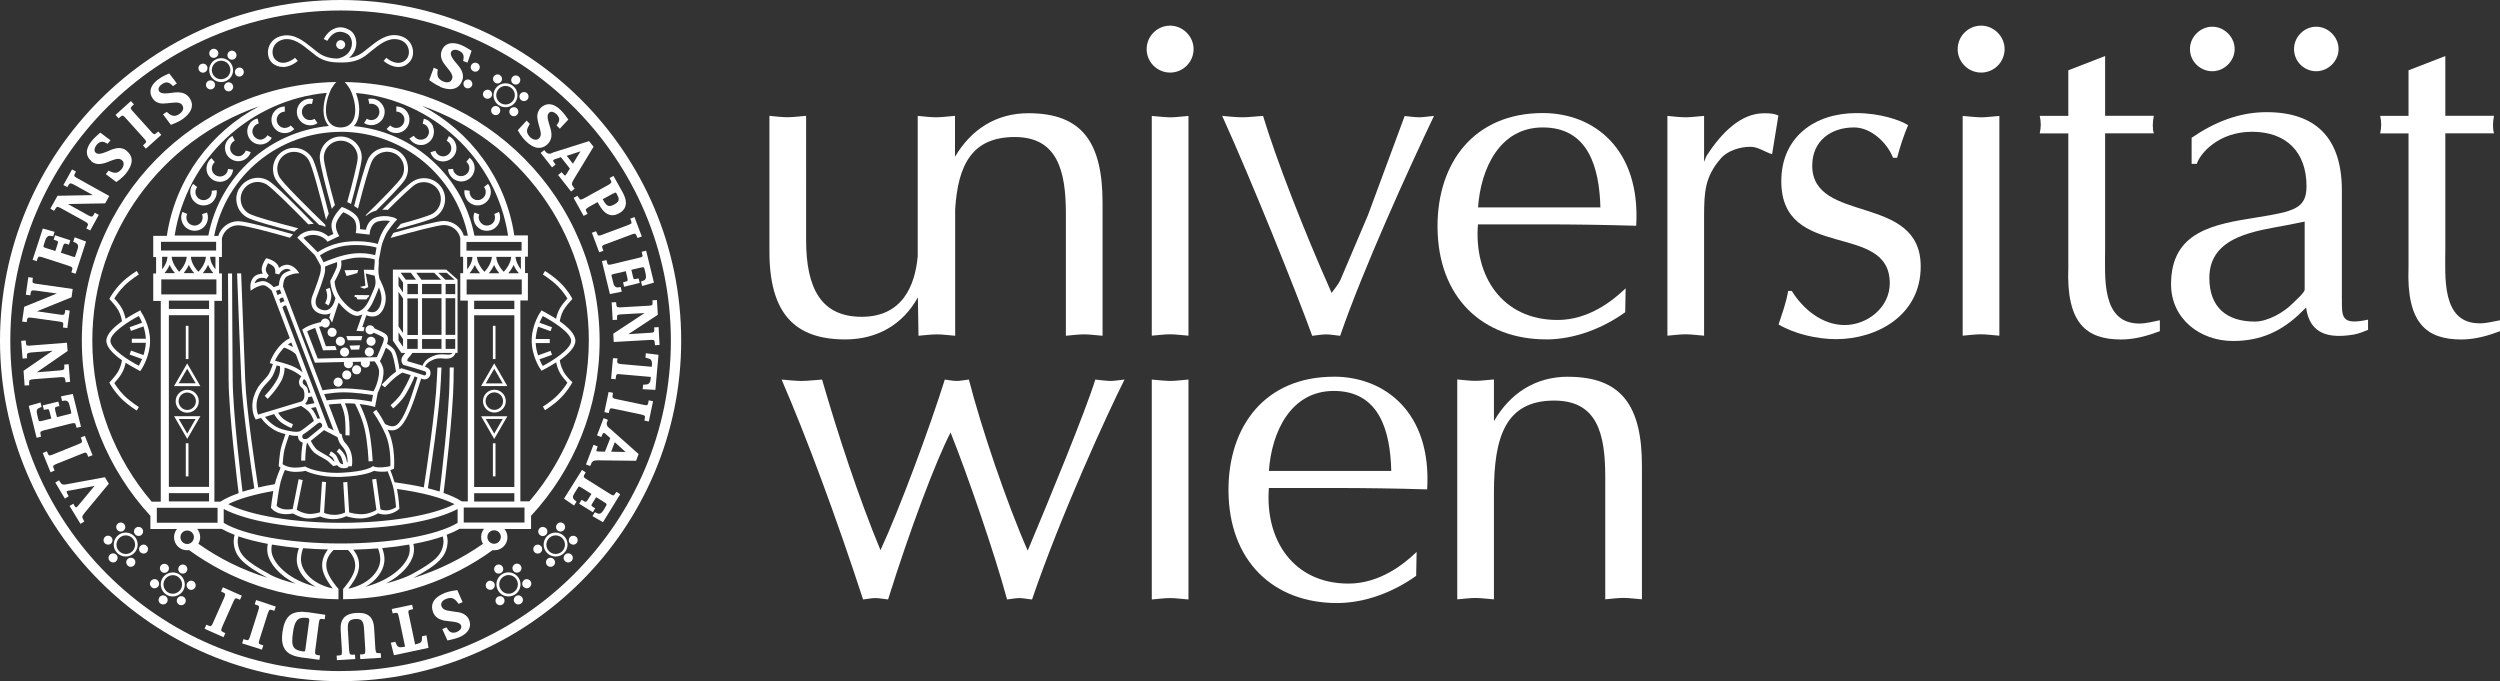 <?xml version="1.0" encoding="UTF-8"?><svg id="Ebene_1" xmlns="http://www.w3.org/2000/svg" viewBox="0 0 448.48 122.2"><rect x="0" y="0" width="448.48" height="122.2" fill="#333333" stroke="none"/><defs><style>.cls-1{fill:#fff;}</style></defs><g><path class="cls-1" d="M36.25,38.46c.16,.36,.12,.79-.03,1.16-.12,.28-.33,.51-.59,.65-.4,.23-.89,.28-1.35,.05-.28-.12-.51-.33-.65-.59-.23-.4-.28-.89-.05-1.35l-.84-.37c-.36,.73-.28,1.55,.11,2.21,.23,.4,.61,.76,1.07,.96,.73,.33,1.55,.28,2.21-.11h0c.4-.23,.76-.61,.96-1.07,.28-.61,.28-1.29,.05-1.88l-.89,.31h0v.03Z"/><path class="cls-1" d="M37.98,34.22c.05,.37-.05,.79-.31,1.12-.2,.25-.45,.4-.73,.51-.43,.12-.93,.05-1.32-.25-.25-.2-.4-.45-.51-.73-.12-.43-.05-.93,.25-1.32l-.71-.56c-.51,.64-.64,1.44-.4,2.16,.12,.45,.4,.87,.81,1.2,.64,.51,1.44,.61,2.16,.4h0c.45-.12,.87-.4,1.16-.81,.4-.53,.59-1.2,.48-1.83l-.89,.12h0l.02-.02Z"/><path class="cls-1" d="M40.38,31.33c-.25,.2-.53,.31-.81,.33-.45,.03-.93-.16-1.24-.53-.2-.25-.31-.53-.33-.81-.03-.45,.16-.93,.53-1.24l-.59-.71c-.64,.51-.93,1.27-.89,2.03,.03,.48,.2,.93,.53,1.32,.51,.64,1.27,.93,2.03,.89h0c.48-.03,.93-.2,1.32-.53,.53-.43,.84-1.04,.89-1.65l-.92-.12c-.03,.4-.2,.76-.53,1.04"/><path class="cls-1" d="M43.38,27.88c-.28,.12-.59,.17-.87,.12-.45-.08-.87-.36-1.09-.81-.12-.28-.17-.59-.12-.87,.08-.45,.36-.87,.81-1.09l-.4-.84c-.73,.36-1.2,1.04-1.32,1.77-.08,.45,0,.96,.2,1.41,.36,.73,1.04,1.2,1.77,1.32h0c.45,.08,.96,0,1.41-.2,.61-.31,1.04-.81,1.21-1.41l-.89-.28c-.11,.36-.37,.65-.73,.87"/><path class="cls-1" d="M47.08,25.01c-.31,.08-.61,.05-.87-.08-.43-.17-.76-.53-.89-1.01-.08-.31-.05-.61,.08-.89,.17-.43,.53-.76,1.01-.89l-.2-.89c-.79,.17-1.4,.73-1.68,1.41-.17,.43-.23,.93-.11,1.41,.17,.79,.73,1.4,1.41,1.68h0c.43,.17,.93,.23,1.41,.11,.65-.16,1.2-.56,1.52-1.12l-.79-.48c-.2,.37-.53,.64-.93,.73"/><path class="cls-1" d="M51.12,22.96c-.31,0-.61-.11-.84-.25-.37-.25-.64-.71-.64-1.2,0-.31,.11-.61,.25-.84,.25-.37,.71-.64,1.2-.64v-.92c-.81,0-1.52,.4-1.96,1.01-.28,.37-.43,.87-.43,1.37,0,.81,.4,1.52,1.01,1.96h0c.37,.28,.87,.43,1.37,.43,.68,0,1.29-.28,1.72-.73l-.65-.64c-.23,.25-.61,.43-1.04,.43"/><path class="cls-1" d="M55.29,21.51c-.31-.08-.56-.23-.76-.45-.31-.36-.45-.81-.33-1.32,.08-.31,.23-.56,.45-.76,.36-.31,.81-.45,1.32-.33l.2-.89c-.79-.17-1.57,.05-2.13,.56-.36,.31-.61,.73-.73,1.24-.17,.79,.05,1.57,.56,2.13h0c.31,.36,.73,.61,1.24,.73,.65,.16,1.32,.03,1.85-.33l-.51-.76c-.36,.17-.76,.28-1.16,.17"/><path class="cls-1" d="M86.62,40.26c-.25-.16-.45-.36-.59-.64-.2-.4-.2-.81-.05-1.16l-.87-.33c-.23,.59-.23,1.27,.05,1.88,.2,.45,.56,.81,.96,1.07h0c.65,.37,1.48,.43,2.21,.11,.45-.2,.81-.56,1.07-.96,.37-.65,.43-1.48,.11-2.21l-.84,.37c.2,.45,.17,.93-.05,1.35-.16,.25-.36,.45-.65,.59-.45,.2-.96,.17-1.35-.05"/><path class="cls-1" d="M84.56,35.34c-.25-.33-.36-.73-.31-1.12l-.92-.12c-.11,.64,.08,1.29,.48,1.83,.31,.4,.73,.65,1.16,.81h0c.71,.23,1.52,.11,2.16-.4,.4-.31,.68-.73,.81-1.2,.23-.71,.11-1.52-.4-2.16l-.71,.56c.31,.37,.37,.89,.25,1.32-.08,.28-.25,.53-.51,.73-.37,.31-.89,.37-1.32,.25-.25-.11-.51-.25-.71-.51"/><path class="cls-1" d="M81.29,30.29l-.92,.08c.05,.64,.36,1.24,.89,1.65,.4,.33,.87,.48,1.32,.53h0c.73,.05,1.52-.25,2.03-.89,.33-.4,.48-.87,.53-1.32,.05-.76-.25-1.52-.89-2.03l-.59,.71c.37,.31,.59,.79,.53,1.24-.03,.28-.12,.59-.33,.81-.31,.37-.79,.56-1.24,.53-.28-.03-.59-.12-.81-.33-.33-.23-.51-.59-.53-.99"/><path class="cls-1" d="M79.88,28.92h0c.73-.12,1.41-.59,1.77-1.32,.23-.45,.28-.93,.2-1.41-.12-.73-.59-1.41-1.32-1.77l-.4,.84c.45,.2,.73,.64,.81,1.09,.05,.28,0,.59-.12,.87-.23,.45-.64,.73-1.09,.81-.28,.05-.59,0-.87-.12-.37-.17-.64-.51-.76-.87l-.89,.28c.2,.61,.61,1.12,1.21,1.41,.48,.2,.96,.28,1.44,.2"/><path class="cls-1" d="M77.71,22.71c-.28-.68-.89-1.24-1.68-1.41l-.2,.89c.48,.11,.87,.45,1.01,.89,.11,.28,.16,.56,.08,.87-.11,.48-.45,.87-.89,1.01-.28,.11-.56,.12-.87,.08-.4-.11-.73-.36-.93-.68l-.79,.48c.33,.53,.87,.96,1.52,1.12,.48,.11,.99,.08,1.41-.11h0c.68-.28,1.24-.89,1.41-1.68,.12-.51,.08-1.01-.11-1.44"/><path class="cls-1" d="M73.06,20.11c-.43-.61-1.13-1.01-1.96-1.01v.92c.51,0,.93,.25,1.2,.64,.17,.23,.25,.53,.25,.84,0,.51-.25,.93-.64,1.2-.23,.17-.53,.25-.84,.25-.43,0-.79-.17-1.07-.45l-.65,.64c.43,.45,1.04,.73,1.72,.73,.51,0,.99-.16,1.37-.43h0c.61-.43,1.01-1.13,1.01-1.96,.03-.48-.12-.96-.4-1.35"/><path class="cls-1" d="M68.19,18.31c-.56-.51-1.35-.73-2.13-.56l.2,.89c.48-.11,.96,.03,1.32,.33,.23,.2,.37,.45,.45,.76,.11,.48-.03,.96-.33,1.32-.2,.23-.45,.37-.76,.45-.4,.11-.81,0-1.13-.2l-.51,.76c.53,.36,1.2,.48,1.85,.33,.48-.12,.92-.37,1.24-.73h0c.51-.56,.73-1.35,.56-2.13-.16-.48-.4-.89-.76-1.21"/><path class="cls-1" d="M61.1,0C27.4,0,0,27.43,0,61.1s27.43,61.1,61.1,61.1,61.1-27.43,61.1-61.1S94.82,0,61.1,0m0,120.39C28.44,120.39,1.85,93.81,1.85,61.13S28.44,1.88,61.1,1.88s59.25,26.59,59.25,59.25-26.59,59.25-59.25,59.25"/><path class="cls-1" d="M33.58,65.19h0l-2.36,4.08h4.72l-2.36-4.08h0Zm-1.52,3.57l1.52-2.61,1.52,2.61h-3.04Z"/><path class="cls-1" d="M33.58,74.03h.03c1.13,0,2.05-.92,2.05-2.05s-.92-2.05-2.05-2.05h-.05c-1.13,0-2.05,.92-2.05,2.05s.92,2.05,2.05,2.05h.03m-1.55-2.05c0-.87,.68-1.55,1.55-1.57,.87,.03,1.55,.71,1.55,1.57s-.68,1.55-1.55,1.57c-.87-.03-1.55-.73-1.55-1.57"/><path class="cls-1" d="M50.76,12.02c1.09,0,2.11-.61,2.66-1.09l-.48-.56s-2.05,1.77-3.53,.33c-.48-.45-.64-1.27-.43-2,.25-.84,.93-1.41,1.89-1.63,1.77-.33,3.22,.84,4.8,2.11,.36,.28,.73,.59,1.09,.87,1.57,1.16,3.42,1.16,4.36,1.16s2.76,0,4.36-1.16c.36-.28,.73-.56,1.09-.87,1.55-1.24,3.01-2.44,4.8-2.11,.96,.17,1.65,.76,1.89,1.63,.23,.73,.05,1.52-.43,2-1.48,1.44-3.45-.25-3.53-.33l-.48,.56c.56,.48,1.57,1.09,2.66,1.09,.64,0,1.29-.2,1.88-.79,.68-.65,.92-1.72,.61-2.73-.33-1.12-1.24-1.89-2.49-2.13-2.11-.4-3.77,.93-5.41,2.25-.36,.28-.71,.59-1.07,.84-.76,.56-1.65,.84-2.41,.93,.76-.59,1.24-1.44,1.32-2.41,.08-1.12-.4-2.16-1.24-2.61-.84-.48-1.68-.59-2.44-.33-1.4,.43-2.11,1.88-2.16,1.96l.65,.33s.61-1.21,1.69-1.55c.59-.17,1.2-.08,1.85,.28,.59,.33,.92,1.07,.87,1.89-.08,1.07-.79,1.96-1.88,2.36-.25,.11-.48,.17-.81,.2-.87-.03-2.17-.2-3.28-1.01-.36-.25-.71-.56-1.07-.84-1.63-1.32-3.29-2.66-5.41-2.25-1.24,.23-2.16,1.01-2.49,2.13-.31,1.01-.05,2.08,.61,2.73,.59,.53,1.24,.73,1.88,.73"/><path class="cls-1" d="M25.63,95.07c-.16-.43-.61-.64-1.04-.51-.43,.16-.65,.61-.51,1.04,.16,.4,.61,.65,1.04,.51,.43-.16,.64-.61,.51-1.04"/><path class="cls-1" d="M20.02,99.31c-.43,.16-.65,.61-.51,1.04,.16,.4,.61,.65,1.04,.51,.43-.16,.64-.64,.51-1.04-.16-.43-.61-.65-1.04-.51"/><path class="cls-1" d="M23.62,100.07c-.43-.08-.87,.2-.96,.64-.08,.43,.23,.87,.64,.96,.43,.08,.87-.2,.96-.64,.11-.45-.17-.89-.64-.96"/><path class="cls-1" d="M20.86,94.39c-.08,.43,.23,.87,.64,.96,.43,.08,.87-.2,.96-.64,.08-.43-.2-.87-.64-.96-.43-.08-.87,.2-.96,.64"/><path class="cls-1" d="M19.91,96.3c-.33-.31-.87-.25-1.13,.08-.31,.33-.25,.87,.08,1.13,.33,.28,.87,.25,1.13-.08,.28-.31,.25-.84-.08-1.13"/><path class="cls-1" d="M25.15,97.98c-.31,.33-.25,.87,.08,1.13,.33,.28,.87,.25,1.13-.08,.28-.33,.25-.87-.08-1.13-.33-.31-.87-.25-1.13,.08"/><path class="cls-1" d="M21.03,96.17c-.84,.84-.84,2.21,0,3.04s2.21,.84,3.04,0c.84-.84,.84-2.21,0-3.04-.84-.84-2.21-.84-3.04,0m2.72,2.72c-.65,.65-1.69,.65-2.36,0s-.65-1.69,0-2.36c.65-.65,1.69-.65,2.36,0,.64,.64,.64,1.69,0,2.36"/><path class="cls-1" d="M32.37,101.39c-.37,.23-.51,.73-.28,1.12,.23,.37,.73,.51,1.12,.28s.51-.73,.28-1.12-.73-.51-1.12-.28"/><path class="cls-1" d="M28.84,106.92c-.37,.23-.51,.73-.28,1.12,.23,.37,.73,.51,1.12,.28s.51-.73,.28-1.12c-.23-.37-.73-.51-1.12-.28"/><path class="cls-1" d="M32.52,106.95c-.43,0-.81,.37-.81,.81s.37,.81,.81,.81,.81-.37,.81-.81-.36-.81-.81-.81"/><path class="cls-1" d="M28.69,101.95c0,.45,.37,.81,.81,.81s.81-.37,.81-.81-.37-.81-.81-.81-.84,.36-.81,.81"/><path class="cls-1" d="M28.13,104c-.37-.23-.89-.08-1.12,.31-.23,.37-.08,.89,.31,1.12,.37,.23,.89,.08,1.12-.31,.2-.37,.08-.89-.31-1.12"/><path class="cls-1" d="M34.7,104.28c-.37-.23-.89-.08-1.12,.31-.23,.37-.08,.89,.31,1.12,.37,.23,.89,.08,1.12-.31,.2-.37,.08-.89-.31-1.12"/><path class="cls-1" d="M32.8,106.04c.65-.99,.37-2.33-.61-3-.99-.65-2.33-.37-3,.61-.65,.99-.37,2.33,.61,3,.99,.65,2.33,.37,3-.61m-2.72,.2c-.76-.51-.99-1.55-.48-2.31s1.55-.99,2.31-.48,.99,1.55,.48,2.31-1.55,.99-2.31,.48"/><path class="cls-1" d="M98.15,95.61c.16-.43-.08-.89-.51-1.04-.43-.16-.89,.08-1.04,.51-.16,.4,.08,.89,.51,1.04,.43,.16,.92-.11,1.04-.51"/><path class="cls-1" d="M102.2,99.31c-.43-.16-.89,.08-1.04,.51-.16,.4,.08,.89,.51,1.04s.89-.11,1.04-.51c.16-.43-.08-.89-.51-1.04"/><path class="cls-1" d="M98.6,100.07c-.43,.08-.73,.51-.64,.96,.08,.43,.51,.73,.96,.64,.43-.08,.73-.51,.64-.96-.11-.43-.53-.71-.96-.64"/><path class="cls-1" d="M99.76,94.7c.08,.43,.51,.73,.96,.64,.43-.08,.73-.51,.64-.96-.08-.43-.53-.73-.96-.64s-.71,.53-.64,.96"/><path class="cls-1" d="M102.31,96.3c-.33,.31-.36,.81-.08,1.13s.81,.37,1.13,.08c.33-.31,.37-.81,.08-1.13-.28-.31-.79-.36-1.13-.08"/><path class="cls-1" d="M95.94,97.9c-.33,.31-.36,.81-.08,1.13s.81,.37,1.13,.08c.33-.31,.37-.81,.08-1.13-.28-.33-.81-.37-1.13-.08"/><path class="cls-1" d="M101.19,96.17c-.84-.84-2.21-.84-3.04,0s-.84,2.21,0,3.04,2.21,.84,3.04,0,.84-2.17,0-3.04m-2.69,2.72c-.65-.65-.65-1.69,0-2.36,.65-.65,1.69-.65,2.36,0,.65,.65,.65,1.69,0,2.36-.65,.65-1.72,.64-2.36,0"/><path class="cls-1" d="M88.76,101.67c-.23,.37-.11,.89,.28,1.12s.89,.08,1.12-.28c.23-.37,.11-.89-.28-1.12s-.89-.11-1.12,.28"/><path class="cls-1" d="M93.41,106.92c-.37-.23-.89-.11-1.12,.28s-.11,.89,.28,1.12,.89,.08,1.12-.28c.23-.37,.11-.89-.28-1.12"/><path class="cls-1" d="M89.7,106.95c-.45,0-.81,.36-.81,.81s.36,.81,.81,.81,.81-.36,.81-.81-.36-.81-.81-.81"/><path class="cls-1" d="M91.93,101.92c0,.45,.36,.81,.81,.81s.81-.36,.81-.81-.37-.81-.81-.81-.81,.37-.81,.81"/><path class="cls-1" d="M94.09,104c-.37,.23-.51,.73-.31,1.12,.23,.37,.71,.53,1.12,.31,.37-.23,.53-.71,.31-1.12-.2-.37-.71-.53-1.12-.31"/><path class="cls-1" d="M87.54,104.28c-.37,.23-.51,.73-.31,1.12,.23,.37,.71,.53,1.12,.31,.37-.23,.53-.71,.31-1.12-.23-.37-.73-.53-1.12-.31"/><path class="cls-1" d="M93.02,103.64c-.65-.99-1.97-1.27-3-.61-.99,.65-1.27,1.97-.61,3,.65,.99,1.97,1.27,3,.61,.99-.65,1.27-2,.61-3m-.87,2.59c-.76,.51-1.8,.31-2.31-.48-.51-.76-.31-1.8,.48-2.31,.76-.51,1.8-.31,2.31,.48s.28,1.8-.48,2.31"/><path class="cls-1" d="M25.15,55.68l-.28,.16c-.23,.12-1.24,.64-2.33,1.35-.11-.45-.28-1.16-.68-1.88-.33-.59-1.01-1.4-1.35-1.77,.25-.4,.87-1.35,1.76-2.24,1.21-1.21,2.64-2.05,2.64-2.05l-.37-.64s-1.52,.89-2.8,2.17c-1.24,1.24-1.97,2.56-2,2.61l-.12,.23,.17,.2s1.07,1.16,1.44,1.85c.45,.81,.61,1.65,.65,1.97-1.41,1.01-2.8,2.28-2.8,3.49s1.37,2.49,2.8,3.49c-.05,.33-.2,1.13-.65,1.97-.37,.68-1.41,1.83-1.44,1.85l-.17,.2,.12,.23s.76,1.37,2,2.61c1.27,1.27,2.73,2.13,2.8,2.17l.37-.64s-1.44-.87-2.64-2.05c-.89-.89-1.49-1.8-1.76-2.24,.33-.37,1.04-1.2,1.35-1.77,.4-.71,.59-1.41,.68-1.88,1.09,.71,2.11,1.21,2.33,1.35l.28,.16,.17-.25c.08-.11,1.6-2.36,1.6-5.17s-1.52-5.08-1.6-5.16l-.17-.37h0v.02Zm-1.65,3.68l2.24-.81c.2,.65,.37,1.4,.43,2.21h-2.52v.73h2.52c-.05,.81-.23,1.57-.43,2.21l-2.24-.81-.25,.71,2.24,.81c-.23,.53-.43,.93-.59,1.2-1.68-.87-5.09-2.97-5.09-4.46s3.42-3.6,5.09-4.46c.16,.25,.37,.65,.59,1.2l-2.24,.81,.25,.68h0v-.02Z"/><path class="cls-1" d="M101.07,66.59c-.45-.81-.61-1.65-.65-1.97,1.41-1.01,2.8-2.28,2.8-3.49s-1.37-2.49-2.8-3.49c.05-.31,.2-1.13,.65-1.97,.37-.68,1.41-1.83,1.44-1.85l.17-.2-.12-.23s-.73-1.37-2-2.61c-1.27-1.27-2.73-2.13-2.8-2.17l-.37,.64s1.44,.87,2.64,2.05c.89,.89,1.49,1.8,1.76,2.24-.33,.37-1.04,1.2-1.35,1.77-.4,.71-.59,1.41-.68,1.88-1.12-.71-2.11-1.21-2.33-1.35l-.28-.16-.17,.25c-.08,.11-1.6,2.33-1.6,5.16s1.52,5.09,1.6,5.17l.17,.25,.28-.16c.25-.12,1.24-.64,2.33-1.35,.11,.45,.28,1.16,.68,1.88,.33,.59,1.01,1.4,1.35,1.77-.25,.4-.87,1.35-1.76,2.24-1.21,1.21-2.64,2.05-2.64,2.05l.37,.64s1.52-.89,2.8-2.17c1.24-1.24,1.97-2.56,2-2.61l.12-.23-.17-.2c0,.11-1.07-1.04-1.44-1.72m-3.7-.99c-.16-.25-.37-.65-.59-1.2l2.24-.81-.25-.71-2.24,.81c-.23-.65-.4-1.4-.43-2.21h2.52v-.73h-2.52c.05-.81,.23-1.57,.43-2.21l2.24,.81,.25-.71-2.24-.81c.23-.53,.43-.93,.59-1.2,1.65,.87,5.09,2.97,5.09,4.46s-3.42,3.63-5.09,4.49"/><polygon class="cls-1" points="88.89 58.45 88.42 58.45 88.42 64.41 88.89 64.41 88.89 58.45"/><polygon class="cls-1" points="88.42 85.46 88.89 85.46 88.89 79.52 88.42 79.52 88.42 85.46"/><path class="cls-1" d="M86.3,69.26h4.72l-2.36-4.08-2.36,4.08h0Zm.84-.48l1.52-2.64,1.52,2.64h-3.04Z"/><path class="cls-1" d="M88.66,78.75l2.36-4.08h-4.72l2.36,4.08h0Zm0-.96l-1.52-2.64h3.04l-1.52,2.64h0Z"/><path class="cls-1" d="M90.74,71.96c0-1.13-.92-2.05-2.05-2.05s-2.05,.92-2.05,2.05,.92,2.05,2.05,2.05,2.05-.93,2.05-2.05m-3.63,0c0-.87,.71-1.57,1.57-1.57s1.57,.71,1.57,1.57-.71,1.57-1.57,1.57-1.57-.71-1.57-1.57"/><polygon class="cls-1" points="33.81 64.41 33.81 64.41 33.81 59.56 33.81 59.56 33.81 58.45 33.33 58.45 33.33 64.41 33.36 64.41 33.81 64.41"/><polygon class="cls-1" points="33.36 79.52 33.33 79.52 33.33 85.46 33.81 85.46 33.81 84.34 33.81 84.34 33.81 79.52 33.81 79.52 33.36 79.52"/><path class="cls-1" d="M31.23,74.66h0l2.36,4.08h0l2.36-4.08h-4.72Zm2.36,3.12l-1.52-2.61h3.01l-1.49,2.61h0Z"/><path class="cls-1" d="M82.09,109.81c-.64-.12-1.29-.16-1.83-.28-.53-.12-.87-.31-1.04-.73-.05-.12-.08-.23-.08-.33,0-.37,.25-.79,.92-1.04,.28-.12,.53-.16,.73-.16,.68,0,1.07,.51,1.35,.89l.12,.17,.73-.31-.96-2.16-.2,.03c-.4,.05-1.2,.16-2.05,.48-.65,.28-1.21,.59-1.63,1.01-.4,.4-.65,.93-.65,1.52,0,.31,.08,.64,.2,.96,.33,.81,.99,1.2,1.69,1.4,.59,.16,1.35,.17,2,.28,.33,.05,.64,.12,.87,.23s.37,.25,.45,.43c.03,.08,.05,.17,.05,.25,0,.31-.23,.68-.84,.93-.25,.11-.45,.12-.61,.12-.53,0-.87-.36-1.09-.76l-.11-.2-.76,.31,.11,.25,.81,1.8,.2-.05c.33-.08,1.12-.23,1.85-.51,1.24-.51,2-1.32,2-2.31,0-.28-.05-.56-.17-.84-.4-.92-1.27-1.27-2.08-1.41"/><path class="cls-1" d="M94.93,22.4l.11-.17-.56-.59-1.6,1.72,.11,.17c.2,.36,.59,1.04,1.27,1.72,.71,.71,1.48,1.2,2.25,1.27h0c.61,.05,1.24-.17,1.77-.71,.4-.4,.59-.89,.64-1.37,.03-.25,0-.51-.03-.76-.05-.45-.25-.96-.4-1.49-.16-.51-.28-1.01-.25-1.4,.03-.23,.08-.37,.23-.53s.33-.23,.56-.2,.53,.16,.84,.45c.37,.4,.45,.71,.45,1.01-.03,.28-.17,.56-.36,.81l-.12,.17,.59,.59,.17-.2,1.35-1.44-.12-.17c-.2-.28-.64-.93-1.2-1.49-.65-.65-1.32-1.04-2-1.09-.59-.05-1.13,.17-1.6,.61-.4,.4-.59,.89-.64,1.37-.03,.37,.03,.73,.11,1.12,.2,.89,.56,1.76,.51,2.36-.03,.25-.11,.45-.31,.65-.2,.2-.43,.28-.71,.25s-.59-.17-.92-.48c-.45-.48-.56-.87-.53-1.21,.05-.37,.25-.71,.4-.96"/><path class="cls-1" d="M9.54,83.65c0-.07,.04-.13,.11-.17,.11-.06,.25-.17,.53-.28l4.57-1.83c.28-.12,.48-.17,.59-.17s.11,0,.17,.08c.08,.08,.16,.23,.23,.45l.11,.23,.76-.31-.11-.25-1.29-3.22-.73,.31,.11,.23c.11,.23,.12,.4,.12,.48,0,.11-.03,.11-.11,.2-.08,.08-.25,.17-.53,.28l-4.57,1.85c-.28,.12-.48,.17-.59,.17s-.12-.03-.17-.08c-.08-.08-.16-.2-.23-.43l-.11-.23-.73,.31,1.4,3.45,.73-.31-.11-.23c-.11-.28-.16-.45-.16-.53"/><path class="cls-1" d="M19.54,86.78l-.11-.16-.61-1.01-6.9,1.27c-.2,.05-.36,.05-.48,.05-.17,0-.25-.03-.36-.11s-.2-.2-.36-.43l-.12-.23-.68,.4,1.72,2.89,.68-.43-.12-.23c-.2-.31-.25-.53-.25-.59s0-.03,.05-.08c.05-.03,.17-.08,.48-.12l4.49-.84-2.89,3.48c-.2,.23-.28,.31-.36,.36-.05,.03-.08,.04-.08,.03,0-.02-.03,0-.11-.08-.08-.05-.16-.17-.25-.36l-.12-.23-.68,.4,1.96,3.22,.68-.43-.12-.23c-.17-.31-.25-.48-.23-.59,0-.16,.12-.37,.48-.81l4.29-5.17h0v.05Z"/><path class="cls-1" d="M7.25,77.64c0-.16,.03-.16,.11-.23s.28-.16,.59-.23l4.77-1.2c.23-.05,.4-.08,.53-.08,.16,0,.17,.03,.23,.08,.05,.08,.12,.23,.2,.51l.05,.25,.79-.17-.05-.25-1.4-5.65-2.13,.43,.2,.84,.25-.05c.12-.03,.23-.03,.31-.03,.2,0,.33,.05,.45,.17s.25,.33,.33,.71l.25,1.01c.05,.16,.05,.28,.05,.33,0,.08,0,.03-.03,.08-.05,.03-.2,.11-.48,.16l-2.05,.51-.31-1.2c-.03-.16-.05-.28-.05-.36,0-.16,.03-.16,.08-.2,.08-.05,.23-.12,.48-.17l.25-.05-.2-.81-2.8,.68,.2,.81,.25-.05c.2-.05,.36-.08,.45-.08,.12,0,.12,.03,.16,.05,.05,.05,.11,.2,.17,.43l.31,1.2-1.69,.43c-.17,.05-.31,.05-.37,.05-.11,0-.12-.03-.16-.05-.03-.03-.08-.12-.12-.31l-.17-.71c-.08-.25-.11-.45-.11-.64,0-.28,.08-.4,.17-.51,.11-.11,.28-.17,.48-.25l.23-.08-.2-.81-2.11,.61,1.41,5.73,.79-.2-.05-.25c-.05-.2-.08-.36-.08-.45"/><path class="cls-1" d="M21.47,21.06c.28-.25,.43-.33,.51-.31,.05,0,.11,0,.2,.08,.11,.08,.23,.17,.37,.36l3.29,3.65c.31,.33,.37,.51,.37,.59s-.08,.23-.37,.48l-.2,.17,.53,.59,.2-.17,2.56-2.31-.53-.61-.2,.17c-.28,.25-.43,.33-.51,.31-.05,0-.11-.03-.2-.08-.11-.08-.23-.17-.37-.36l-3.29-3.65c-.31-.33-.37-.51-.37-.59s.08-.23,.36-.48l.2-.17-.53-.61-2.76,2.49,.53,.61,.23-.16h-.02Z"/><path class="cls-1" d="M5.22,68.82v-.2c0-.31,.05-.37,.11-.43,.05-.05,.28-.12,.65-.16l4.89-.37h.23c.33,0,.43,.05,.48,.11s.12,.23,.16,.56l.03,.25,.81-.08-.03-.25-.23-2.92-.81,.08,.03,.25v.2c0,.31-.05,.37-.11,.43-.05,.05-.28,.12-.65,.16l-4.18,.33,5.53-3.81-.12-1.49-6.52,.51c-.11,0-.17,.03-.25,.03-.33,0-.43-.05-.48-.11s-.12-.23-.12-.59l-.03-.25-.81,.08,.25,3.17,.81-.05-.03-.25v-.2c0-.31,.05-.37,.11-.43,.05-.05,.28-.12,.65-.16l3.85-.31-5.22,3.6,.2,2.64,.81-.05v-.28h0v-.02Z"/><path class="cls-1" d="M29.48,18.55h.23c.65-.03,1.29-.16,1.83-.16s.92,.11,1.16,.48c.11,.16,.16,.33,.17,.51,0,.33-.17,.68-.65,1.04-.37,.28-.71,.36-.96,.36-.51,0-.92-.33-1.2-.59l-.16-.12-.65,.45,1.41,1.88,.17-.08c.37-.16,1.13-.4,1.89-.93,1.01-.71,1.69-1.55,1.72-2.52,0-.45-.16-.92-.48-1.35-.51-.71-1.24-.93-1.97-.96h-.12c-.68,0-1.55,.2-2.24,.2-.51,0-.89-.11-1.07-.37-.08-.12-.12-.25-.12-.37,0-.28,.17-.64,.64-.93,.33-.23,.59-.31,.81-.31,.4,0,.73,.25,.99,.51l.16,.16,.68-.48-.16-.23-1.2-1.57-.2,.08c-.31,.16-1.04,.45-1.68,.92-.93,.65-1.49,1.44-1.49,2.28,0,.4,.12,.81,.4,1.2,.48,.76,1.29,.96,2.05,.93"/><path class="cls-1" d="M16.39,28.95c.43,.36,.92,.48,1.37,.48,.37,0,.76-.11,1.13-.2,.87-.31,1.69-.73,2.31-.73,.25,0,.45,.05,.65,.23,.23,.17,.33,.4,.33,.68,0,.25-.11,.59-.37,.93-.43,.53-.81,.65-1.16,.65s-.71-.16-.99-.28l-.17-.11-.51,.64,1.88,1.41,.16-.11c.33-.23,.99-.71,1.57-1.41,.61-.76,1.01-1.55,1.04-2.33,0-.64-.31-1.24-.92-1.76-.43-.36-.92-.48-1.37-.48-.25,0-.53,.05-.79,.11-.45,.11-.96,.36-1.44,.56-.51,.2-.99,.37-1.37,.37-.23,0-.37-.05-.53-.16-.17-.16-.25-.31-.25-.56,0-.23,.11-.53,.37-.89,.36-.43,.68-.53,.96-.56,.28,0,.59,.12,.81,.25l.2,.12,.53-.64-.23-.16-1.6-1.2-.16,.12c-.25,.23-.87,.73-1.37,1.35-.59,.71-.89,1.4-.89,2.05,0,.59,.28,1.13,.79,1.55"/><path class="cls-1" d="M4.8,57.61c.05-.31,.11-.48,.16-.53s.11-.11,.33-.11c.11,0,.25,0,.43,.03l4.88,.68c.36,.05,.56,.11,.64,.17,.08,.05,.11,.11,.11,.31,0,.08,0,.2-.03,.33l-.03,.25,.79,.12,.03-.25,.4-2.89-.79-.12-.03,.25c-.05,.31-.11,.48-.16,.53-.05,.05-.11,.08-.31,.11-.11,0-.25-.03-.43-.05l-4.16-.59,6.21-2.53,.2-1.48-6.46-.92c-.36-.05-.56-.11-.64-.17-.08-.05-.11-.08-.11-.31,0-.11,0-.2,.03-.36l.03-.25-.81-.11-.45,3.15,.81,.11,.03-.25c.05-.31,.11-.48,.16-.53s.11-.11,.33-.11c.11,0,.25,.03,.4,.03l3.84,.53-5.86,2.39-.37,2.64,.79,.11,.08-.17h0l-.03-.03Z"/><path class="cls-1" d="M6.65,46.6c.08-.25,.16-.4,.23-.48,.05-.08,.08-.08,.2-.08s.31,.05,.56,.12l4.68,1.52c.28,.11,.48,.17,.56,.25,.08,.08,.08,.11,.11,.2,0,.11-.03,.25-.11,.48l-.08,.25,.76,.25,.08-.25,1.8-5.53-2.05-.76-.25,.81,.23,.08c.23,.08,.37,.17,.48,.31,.11,.11,.16,.23,.16,.43,0,.16-.03,.33-.11,.56l-.33,.99c-.05,.17-.11,.31-.12,.33-.03,.03,0,0-.05,.03-.08,0-.23-.03-.48-.12l-2-.65,.37-1.16c.08-.23,.16-.36,.2-.4s.08-.05,.17-.08c.11,0,.25,.03,.45,.11l.25,.08,.25-.79-2.73-.89-.25,.79,.25,.08c.25,.08,.4,.16,.45,.2s.05,.05,.08,.16c0,.08-.03,.23-.11,.43l-.37,1.16-1.68-.53c-.2-.08-.36-.12-.4-.17s-.05-.05-.05-.12c0-.05,.03-.16,.05-.28l.23-.68c.12-.43,.28-.65,.43-.79,.12-.12,.23-.16,.4-.16,.12,0,.25,.03,.4,.05l.23,.05,.25-.81-2.11-.59-1.83,5.61,.76,.25,.03-.23h0v-.02Z"/><path class="cls-1" d="M9.86,37.59c.11-.2,.2-.33,.28-.4s.11-.08,.17-.08c.11,0,.31,.08,.61,.23l4.32,2.39c.23,.12,.37,.23,.45,.33,.08,.08,.08,.12,.11,.17,0,.08-.05,.25-.2,.51l-.12,.23,.71,.37,.12-.23,1.41-2.56-.71-.4-.12,.23c-.11,.2-.2,.33-.28,.4s-.11,.08-.17,.08c-.11,0-.31-.08-.61-.23l-3.65-2.03,6.69-.12,.73-1.32-5.7-3.17c-.23-.12-.37-.23-.48-.31-.08-.08-.08-.12-.11-.17,0-.08,.05-.25,.2-.51l.12-.23-.71-.37-1.55,2.8,.71,.37,.12-.23c.11-.2,.2-.33,.28-.37,.08-.08,.11-.08,.17-.08,.11,0,.31,.08,.61,.23l3.4,1.88-6.34,.12-1.29,2.31,.68,.4,.12-.23h.02Z"/><path class="cls-1" d="M45.94,107.65l-.25,.76,.25,.08c.25,.08,.4,.16,.45,.2,.08,.05,.08,.08,.08,.2,0,.11-.03,.31-.12,.59l-1.49,4.69c-.08,.28-.17,.45-.25,.56-.08,.08-.11,.11-.2,.11s-.25-.03-.48-.11l-.25-.08-.25,.76,3.56,1.13,.25-.76-.25-.08c-.25-.08-.4-.16-.48-.2s-.08-.08-.08-.17,.03-.31,.12-.59l1.49-4.69c.11-.28,.17-.45,.25-.56,.08-.08,.08-.11,.2-.11,.11,0,.25,.03,.48,.11l.25,.08,.25-.76-.25-.08-3.28-1.09h0Z"/><path class="cls-1" d="M39.98,105.37l-.33,.73,.23,.11c.23,.11,.36,.17,.43,.25s.08,.11,.08,.17c0,.11-.05,.31-.17,.59l-2,4.49c-.11,.25-.2,.43-.28,.51-.08,.08-.11,.08-.17,.11-.08,0-.25-.05-.51-.16l-.23-.11-.33,.73,3.4,1.52,.33-.73-.23-.11c-.23-.11-.36-.17-.43-.25s-.08-.11-.08-.17c0-.11,.05-.31,.17-.61l2-4.49c.11-.25,.2-.43,.28-.51,.08-.08,.11-.08,.17-.11,.08,0,.25,.05,.51,.16l.23,.11,.33-.73-.23-.11-3.17-1.4h0Z"/><path class="cls-1" d="M55.17,109.84c-.45-.05-.87-.11-1.27-.08-.81,.03-1.55,.23-2.11,.81s-.93,1.48-1.12,2.81c-.05,.43-.08,.84-.08,1.2,.03,1.16,.4,1.97,1.07,2.49,.64,.51,1.49,.73,2.44,.87l3.2,.43,.11-.79-.25-.03c-.31-.03-.48-.11-.53-.16s-.08-.08-.11-.28c0-.11,0-.25,.03-.45l.64-4.88c.05-.33,.11-.56,.16-.64s.08-.11,.28-.11c.11,0,.23,0,.37,.03l.25,.03,.11-.81-.25-.03-2.92-.43h0l-.02,.02Zm.28,1.65l-.65,4.88c-.03,.28-.08,.43-.12,.45-.03,.03-.03,.05-.16,.05-.08,0-.16,0-.28-.03-.73-.11-1.2-.31-1.44-.59s-.37-.65-.37-1.21c0-.4,.03-.89,.11-1.44,.12-.99,.31-1.69,.61-2.13,.28-.43,.64-.64,1.29-.65h0c.17,0,.37,0,.61,.03s.36,.08,.37,.11,.05,.05,.05,.16c.03,.12,0,.25,0,.4"/><path class="cls-1" d="M75.7,114.1v.43c0,.31-.05,.51-.17,.64-.12,.16-.4,.28-.89,.4l-.17,.05-1.13-5.36c-.05-.23-.08-.37-.08-.51,0-.17,.03-.2,.08-.25,.05-.05,.23-.12,.51-.17l.25-.05-.17-.79-.25,.05-3.4,.71,.16,.79,.25-.05c.17-.05,.31-.05,.4-.05,.16,0,.17,.03,.25,.11s.12,.28,.2,.59l1.13,5.36-.17,.03c-.25,.05-.43,.08-.61,.08-.28,0-.43-.08-.56-.17-.12-.12-.23-.33-.33-.61l-.08-.2-.81,.17,.56,2.24,6.2-1.32-.37-2.25-.76,.17h0l-.05-.05Z"/><path class="cls-1" d="M68.14,117.17h-.16c-.33,0-.43-.05-.48-.11s-.12-.25-.16-.65l-.23-3.81c-.05-.84-.28-1.52-.76-2-.51-.48-1.21-.68-2.17-.65h-.23c-1.16,.08-1.89,.4-2.33,.96-.43,.53-.53,1.2-.51,1.85v.2l.23,3.81v.17c0,.36-.05,.48-.11,.53s-.23,.12-.59,.12l-.25,.03,.05,.81,3.29-.2-.05-.81-.25,.03h-.16c-.33,0-.43-.05-.48-.11s-.12-.25-.16-.65l-.23-3.81v-.23c-.03-.61,.08-.99,.28-1.21s.53-.37,1.13-.4h.11c.61,0,.89,.16,1.07,.43,.17,.28,.28,.73,.31,1.27l.23,3.81v.16c0,.36-.05,.51-.11,.56s-.2,.12-.59,.12l-.25,.03,.05,.81,3.73-.23-.05-.81h-.2l.02-.02Z"/><path class="cls-1" d="M78.96,15.59c.56,.23,1.12,.37,1.63,.4h.05c.96,.05,1.85-.4,2.25-1.48,.11-.25,.16-.48,.16-.71,.03-.53-.16-1.01-.43-1.48-.28-.45-.73-.93-1.12-1.41-.37-.48-.65-.96-.64-1.32,0-.08,.03-.16,.05-.23,.12-.28,.37-.45,.81-.43,.17,0,.37,.05,.59,.16,.37,.16,.59,.36,.71,.56s.16,.43,.16,.65c0,.12-.03,.28-.05,.4l-.05,.23,.76,.31,.11-.25,.65-1.88-.17-.11c-.31-.17-.96-.61-1.69-.92-.48-.2-.96-.31-1.37-.33-.96-.08-1.77,.4-2.11,1.29-.11,.23-.16,.48-.16,.71-.03,.68,.25,1.27,.64,1.77,.33,.45,.71,.89,.99,1.27,.28,.4,.45,.76,.43,1.09,0,.11-.03,.2-.08,.33-.16,.37-.45,.59-.96,.56-.17,0-.37-.05-.61-.16-.48-.2-.73-.45-.89-.71-.12-.25-.17-.53-.16-.81,0-.16,.03-.31,.05-.43l.03-.2-.73-.31-.81,2.21,.16,.12c.31,.2,.93,.71,1.83,1.07"/><path class="cls-1" d="M113.18,40.13s-.25,.16-.53,.25l-4.6,1.72c-.28,.11-.48,.16-.61,.16-.11,0-.11-.03-.17-.08-.05-.08-.16-.23-.23-.45l-.11-.25-.76,.28,.11,.25,1.21,3.25,.76-.28-.11-.25c-.11-.23-.12-.4-.12-.51s.03-.11,.11-.17c.08-.08,.25-.16,.53-.25l4.61-1.72c.28-.11,.48-.16,.59-.16s.12,.03,.17,.08c.05,.08,.16,.23,.23,.45l.11,.25,.76-.28-1.32-3.49-.76,.31,.11,.23c.11,.25,.12,.4,.12,.51,0,.08,0,.11-.11,.17"/><path class="cls-1" d="M115.29,45.82c0,.16-.03,.16-.11,.23s-.28,.16-.59,.2l-4.8,1.16c-.23,.05-.4,.08-.53,.08-.16,0-.17-.03-.23-.08-.05-.08-.12-.23-.17-.51l-.08-.25-.79,.2,.05,.25,1.37,5.65,2.13-.43-.2-.84-.25,.05c-.12,.03-.23,.03-.31,.03-.2,0-.33-.05-.45-.17s-.25-.33-.33-.71l-.25-1.01c-.05-.16-.05-.28-.05-.33,0-.08-.03-.03,.03-.05,.05-.03,.2-.11,.48-.16l2.05-.48,.28,1.2c.05,.16,.05,.28,.05,.36,0,.16-.03,.16-.08,.2-.08,.05-.23,.12-.48,.17l-.25,.05,.17,.81,2.81-.68-.2-.81-.25,.05c-.2,.05-.36,.08-.45,.08-.12,0-.12-.03-.16-.05-.05-.05-.11-.2-.16-.43l-.28-1.2,1.72-.4c.17-.05,.31-.05,.37-.05,.11,0,.11,.03,.16,.05,.03,.03,.08,.12,.12,.31l.17,.71c.05,.25,.08,.45,.08,.64,0,.28-.08,.4-.17,.51s-.28,.17-.48,.25l-.23,.08,.2,.81,2.11-.61-1.4-5.73-.79,.2,.05,.25c.05,.16,.08,.31,.08,.4"/><path class="cls-1" d="M115.82,64.18l.23,.05c.36,.08,.59,.17,.71,.31s.2,.33,.2,.73c0,.11,0,.2-.03,.33v.2l-5.45-.48c-.37-.03-.59-.11-.65-.16-.05-.05-.11-.11-.11-.36,0-.08,0-.16,.03-.25l.03-.25-.81-.05-.03,.25-.31,3.45,.81,.08,.03-.25c.03-.33,.08-.51,.12-.56s.12-.11,.4-.11c.11,0,.2,0,.33,.03l5.45,.48-.03,.17c-.05,.59-.17,.87-.33,.99-.16,.16-.37,.2-.81,.23h-.23l-.08,.81,2.28,.12,.56-6.29-2.28-.28-.05,.79h0Z"/><path class="cls-1" d="M98.5,27.57c-.28-.03-.43-.11-.71-.45l-.16-.2-.64,.51,.16,.2,1.88,2.39,.64-.51-.16-.2c-.23-.28-.31-.45-.28-.51,.02-.04,.05-.08,.08-.11,.05-.05,.17-.11,.31-.16h0l1.01-.33,1.6,2.03-.59,.96c-.08,.12-.16,.2-.23,.28-.05,.05-.07,.06-.05,.03,.03-.05-.08-.03-.16-.11-.08-.08-.17-.17-.28-.31l-.16-.2-.64,.51,2.33,2.97,.64-.51-.16-.2c-.25-.33-.33-.51-.33-.68s.11-.4,.31-.76l3.57-5.89-.81-1.01-6.41,2.03c-.36,.2-.61,.25-.79,.23m5.68-.45l-1.37,2.24-1.12-1.41,2.49-.81h0v-.02Z"/><path class="cls-1" d="M109.11,33.18l-4.32,2.39c-.31,.17-.51,.23-.61,.23-.08,0-.11,0-.17-.08s-.16-.2-.28-.37l-.12-.23-.71,.37,.12,.23,1.68,3.01,.71-.37-.12-.23c-.16-.25-.2-.43-.2-.51s0-.11,.11-.17c.08-.08,.23-.2,.45-.33l1.55-.87,.08,.16c.28,.48,.59,1.01,.99,1.44s.93,.76,1.6,.76c.37,0,.79-.11,1.21-.36,.84-.45,1.21-1.13,1.2-1.88,0-.59-.23-1.2-.53-1.77l-1.69-3.04-.71,.37,.12,.23c.16,.25,.2,.43,.2,.51s0,.11-.11,.17c-.05,.11-.2,.2-.43,.33m.73,1.35l.12,.23c.25-.16,.4-.2,.45-.2,.03,0,.06,.01,.08,.03,.03,.03,.11,.12,.17,.28,.2,.36,.31,.65,.31,.89,0,.31-.16,.59-.79,.93-.36,.2-.64,.28-.84,.28-.25,0-.45-.11-.64-.31-.17-.17-.36-.48-.53-.79l-.08-.12,1.85-1.01-.12-.2h.02Z"/><path class="cls-1" d="M116.33,72.1c-.05,.28-.12,.45-.17,.51s-.08,.08-.25,.08c-.12,0-.28-.03-.51-.08l-4.81-1.01c-.33-.08-.51-.12-.61-.2-.06-.05-.1-.13-.11-.25,0-.11,.03-.23,.05-.43l.05-.25-.79-.16-.05,.25-.71,3.37,.79,.17,.05-.25c.05-.28,.12-.45,.17-.51s.08-.08,.25-.08c.12,0,.28,.03,.51,.08l4.81,1.01c.33,.08,.51,.16,.59,.2,.08,.08,.11,.08,.11,.25,0,.11-.03,.23-.05,.4l-.05,.25,.79,.16,.76-3.63-.79-.17-.03,.28h0v.02Z"/><path class="cls-1" d="M117.06,54.13v.23c0,.28-.05,.36-.11,.37-.08,.05-.28,.12-.65,.12l-4.92,.28h-.28c-.31,0-.4-.05-.43-.11-.05-.05-.11-.23-.12-.56l-.03-.25-.81,.03,.03,.25,.17,2.92,.81-.05-.03-.25v-.23c0-.28,.05-.33,.11-.37,.08-.05,.28-.11,.65-.12l4.18-.23-5.61,3.7,.08,1.49,6.52-.37h.31c.31,0,.37,.05,.43,.11,.05,.05,.11,.23,.12,.59l.03,.25,.81-.05-.17-3.2-.81,.05,.03,.25v.23c0,.28-.05,.33-.11,.37-.08,.05-.28,.12-.65,.12l-3.88,.25,5.28-3.49-.16-2.64-.81,.05,.03,.25h0l-.02,.02Z"/><path class="cls-1" d="M108.83,76.08c0-.12,.03-.31,.12-.51l.11-.25-.76-.31-.11,.25-1.09,2.84,.76,.31,.11-.25c.08-.23,.16-.37,.23-.43,.05-.04,.09-.07,.11-.08,.03-.02,.05,0,.08,.03,.11,.03,.17,.11,.28,.2l.81,.71-.96,2.44-1.13-.03h-.03c-.11,0-.23-.03-.31-.05-.05-.03-.03,0-.05-.11,0-.11,.05-.31,.12-.51l.11-.23-.76-.31-1.35,3.53,.76,.28,.11-.25c.12-.36,.25-.51,.4-.61s.37-.16,.81-.16h.03l6.88,.08,.45-1.21-5.02-4.46c-.56-.4-.68-.65-.68-.92m1.41,3.25l1.96,1.76-2.59-.05,.64-1.69h0v-.02Z"/><path class="cls-1" d="M110.45,88.41c-.12,.17-.2,.31-.28,.37-.08,.08-.11,.08-.17,.08-.11,0-.31-.08-.61-.28l-4.16-2.61c-.23-.12-.36-.25-.43-.33-.08-.11-.08-.12-.08-.17,0-.08,.05-.25,.23-.51l.12-.23-.68-.43-.12,.23-3.09,4.92,1.8,1.24,.45-.71-.2-.16c-.33-.23-.45-.43-.45-.65,0-.17,.08-.4,.28-.71l.56-.89c.08-.12,.16-.23,.2-.28l.03-.03h0s.2,.05,.48,.23l1.77,1.12-.65,1.04c-.11,.16-.17,.25-.25,.31s-.11,.05-.16,.05c-.08,0-.25-.05-.48-.23l-.23-.12-.43,.71,2.45,1.52,.43-.71-.23-.12c-.17-.11-.31-.2-.37-.28-.04-.05-.07-.09-.08-.12-.02-.05,.05-.2,.2-.43l.65-1.04,1.49,.93c.16,.11,.28,.17,.33,.25s.05,.08,.05,.11-.03,.16-.12,.31l-.37,.64c-.4,.64-.65,.73-.87,.73-.16,0-.33-.08-.53-.17l-.2-.11-.45,.71,1.89,1.09,3.09-5.02-.68-.43-.12,.2h0Z"/><path class="cls-1" d="M92.93,15.07c.37-.23,.53-.73,.31-1.12s-.71-.53-1.12-.31c-.37,.23-.53,.71-.31,1.12,.23,.37,.73,.53,1.12,.31"/><path class="cls-1" d="M88.21,20.24c.23,.37,.71,.53,1.12,.31,.37-.23,.53-.73,.31-1.12s-.71-.53-1.12-.31c-.4,.23-.53,.73-.31,1.12"/><path class="cls-1" d="M92.99,20.04c0-.45-.36-.81-.81-.81s-.81,.36-.81,.81,.37,.81,.81,.81,.79-.36,.81-.81"/><path class="cls-1" d="M89.25,14.97c.45,0,.81-.36,.81-.81s-.36-.81-.81-.81-.81,.36-.81,.81,.37,.81,.81,.81"/><path class="cls-1" d="M87.04,17.6c.37,.23,.89,.11,1.12-.28,.23-.37,.11-.89-.28-1.12s-.89-.08-1.12,.28c-.25,.37-.12,.89,.28,1.12"/><path class="cls-1" d="M93.58,18.02c.37,.23,.89,.11,1.12-.28,.23-.37,.11-.89-.28-1.12s-.89-.08-1.12,.28c-.23,.37-.11,.89,.28,1.12"/><path class="cls-1" d="M88.9,15.87c-.65,.99-.43,2.31,.56,3,.99,.65,2.31,.43,3-.56,.65-.99,.43-2.31-.56-3-.96-.65-2.31-.43-3,.56m2.73-.16c.76,.53,.96,1.55,.43,2.31-.51,.76-1.55,.96-2.31,.43s-.96-1.55-.43-2.31c.51-.76,1.55-.96,2.31-.43"/><path class="cls-1" d="M38.3,10.38c.43,.03,.84-.33,.87-.76,.03-.45-.33-.84-.76-.87-.45-.03-.84,.33-.87,.76-.03,.45,.31,.87,.76,.87"/><path class="cls-1" d="M41.83,15.63c.03-.45-.33-.84-.76-.87-.45-.03-.84,.33-.87,.76-.03,.45,.33,.84,.76,.87s.84-.33,.87-.76"/><path class="cls-1" d="M42.26,12.49c-.23,.36-.12,.89,.23,1.12,.37,.25,.89,.12,1.12-.25,.25-.37,.12-.89-.23-1.12-.36-.23-.87-.12-1.12,.25"/><path class="cls-1" d="M35.97,12.91c.37,.25,.89,.12,1.12-.25,.25-.37,.12-.89-.23-1.12-.37-.23-.89-.12-1.12,.23-.25,.37-.16,.89,.23,1.13"/><path class="cls-1" d="M37.04,15.59c.2,.4,.68,.56,1.09,.36s.56-.68,.36-1.09c-.2-.37-.68-.56-1.09-.36s-.56,.71-.36,1.09"/><path class="cls-1" d="M41.98,10.62c.4-.2,.56-.68,.36-1.09-.2-.37-.68-.56-1.09-.36s-.56,.71-.36,1.09c.2,.4,.68,.56,1.09,.36"/><path class="cls-1" d="M40.51,14.55c1.09-.45,1.6-1.72,1.13-2.81s-1.72-1.6-2.81-1.13c-1.09,.45-1.6,1.72-1.13,2.81,.45,1.09,1.72,1.6,2.81,1.13m-1.49-3.53c.84-.36,1.83,.03,2.17,.89,.36,.84-.03,1.83-.89,2.17-.84,.36-1.83-.03-2.17-.89-.36-.84,.05-1.8,.89-2.17"/><path class="cls-1" d="M84.45,12.18c.08,.43,.51,.73,.93,.68,.43-.08,.73-.48,.68-.93-.08-.43-.48-.73-.93-.68-.43,.08-.76,.51-.68,.93"/><path class="cls-1" d="M84.68,15.35c.16-.4-.05-.89-.45-1.04s-.89,.05-1.04,.45,.05,.89,.45,1.04,.87-.05,1.04-.45"/><path class="cls-1" d="M61.24,8.82c.43-.08,.73-.48,.68-.93-.08-.43-.48-.73-.93-.68-.43,.08-.73,.48-.68,.93,.08,.43,.51,.73,.93,.68"/><path class="cls-1" d="M42.9,33.81c-.51,.89-.64,1.89-.37,2.87,.25,.99,.89,1.8,1.77,2.31,.93,.56,5.05,1.68,8.5,2.56,.11-.11,.33-.33,.71-.59-3.81-.99-7.97-2.13-8.82-2.64-.71-.4-1.21-1.07-1.41-1.85s-.11-1.6,.31-2.31c.53-.93,1.55-1.52,2.64-1.52,.53,0,1.07,.16,1.52,.4,.96,.56,4.61,4.18,7.56,7.21,.28-.05,.59-.08,.89-.08h.08c-2.56-2.66-6.96-7.1-8.14-7.77-.59-.33-1.21-.51-1.89-.51-1.37,.03-2.61,.73-3.29,1.89"/><path class="cls-1" d="M57.3,40.34c.4,.08,.73,.2,1.07,.36v-.37c-3.15-3.04-7.61-7.46-8.22-8.53-.4-.71-.51-1.52-.31-2.31,.2-.79,.71-1.44,1.41-1.85,.45-.28,.99-.4,1.52-.4,1.09,0,2.11,.59,2.64,1.52,.59,1.01,2.05,6.49,3.09,10.69,0-.03,.03-.08,.03-.11,.12-.36,.28-.68,.45-.99-.92-3.63-2.31-8.85-2.94-9.94-.68-1.16-1.93-1.89-3.28-1.89-.65,0-1.32,.17-1.89,.51-.89,.51-1.49,1.32-1.77,2.31-.25,.99-.12,2,.37,2.87,.68,1.16,5.16,5.61,7.81,8.17"/><path class="cls-1" d="M60.09,36.81c-1.01-3.65-2-7.53-2-8.53,0-1.68,1.37-3.04,3.04-3.04s3.04,1.37,3.04,3.04c0,.92-.92,4.49-1.88,7.98,.17,.08,.43,.17,.68,.33,.92-3.35,1.93-7.25,1.93-8.33,0-2.08-1.69-3.77-3.77-3.77s-3.77,1.69-3.77,3.77c0,1.16,1.2,5.7,2.17,9.21,.17-.28,.37-.51,.56-.68"/><path class="cls-1" d="M64.22,37.42c.96-3.76,2.08-7.81,2.59-8.68,.53-.93,1.55-1.52,2.64-1.52,.53,0,1.07,.16,1.52,.4,.71,.4,1.21,1.07,1.41,1.85s.11,1.6-.31,2.31c-.51,.89-3.65,4.08-6.52,6.88h.23c.43-.37,.92-.65,1.49-.81,.08-.03,.16-.03,.2-.05,2.31-2.28,4.74-4.8,5.22-5.64,.51-.89,.64-1.89,.37-2.87-.25-.99-.89-1.8-1.77-2.31-.59-.33-1.21-.51-1.89-.51-1.35,0-2.61,.73-3.28,1.89-.56,.96-1.69,5.13-2.59,8.6,.23,.12,.45,.28,.65,.43"/><path class="cls-1" d="M68.54,37.65c.16,0,.31-.03,.45-.03,.2,0,.4,.03,.59,.03,2.17-2.17,4.26-4.16,4.94-4.57,.45-.28,.99-.4,1.52-.4,1.09,0,2.11,.59,2.64,1.52,.84,1.44,.33,3.32-1.12,4.16-.64,.36-2.97,1.07-5.65,1.8l-.2,.23c-.16,.17-.37,.45-.64,.76,3-.79,6.06-1.68,6.88-2.13,1.8-1.04,2.44-3.37,1.4-5.17-.68-1.16-1.93-1.89-3.28-1.89-.65,0-1.32,.17-1.89,.51-.87,.48-3.35,2.89-5.64,5.2"/><path class="cls-1" d="M60.29,59.21c-.23-.37-.71-.53-1.12-.31-.37,.23-.53,.71-.31,1.12,.23,.37,.71,.53,1.12,.31,.37-.23,.53-.73,.31-1.12"/><path class="cls-1" d="M62.61,67.98c.37-.23,.53-.73,.31-1.12-.23-.37-.71-.53-1.12-.31-.37,.23-.53,.71-.31,1.12,.23,.37,.73,.53,1.12,.31"/><path class="cls-1" d="M61.06,69.27c.37-.23,.53-.73,.31-1.12-.23-.37-.71-.53-1.12-.31-.37,.23-.53,.71-.31,1.12,.23,.37,.73,.53,1.12,.31"/><path class="cls-1" d="M64.38,67.05c.37-.23,.53-.73,.31-1.12-.23-.37-.71-.53-1.12-.31-.37,.23-.53,.71-.31,1.12,.2,.37,.71,.53,1.12,.31"/><path class="cls-1" d="M65.54,63.54c.23,.37,.71,.53,1.12,.31,.37-.23,.53-.73,.31-1.12-.23-.37-.71-.53-1.12-.31-.37,.23-.53,.73-.31,1.12"/><path class="cls-1" d="M61.41,62.45c-.37,.23-.53,.71-.31,1.12,.23,.37,.71,.53,1.12,.31,.37-.23,.51-.73,.31-1.12-.23-.4-.71-.53-1.12-.31"/><path class="cls-1" d="M66.97,61.94c.37-.23,.53-.73,.31-1.12-.23-.37-.71-.53-1.12-.31-.37,.23-.53,.71-.31,1.12,.23,.37,.73,.53,1.12,.31"/><path class="cls-1" d="M61.77,60.82c-.23-.37-.71-.53-1.12-.31-.37,.23-.53,.71-.31,1.12,.23,.37,.71,.53,1.12,.31,.4-.2,.53-.73,.31-1.12"/><path class="cls-1" d="M58.45,51.92c.11,.23,.31,.93,.23,1.44-.11,.61-.37,1.04-.37,1.04l.61,.4s.36-.53,.48-1.32c.16-.81-.25-1.8-.28-1.85l-.65,.28h-.02Z"/><path class="cls-1" d="M70.72,39.05s-1.44-.56-3.12-.11c-1.37,.37-1.83,1.65-1.97,2.28l-1.04-.11c.03-.53,0-1.49-.51-2.21-.68-.99-2.45-1.68-2.53-1.69l-.23-.08-.17,.17s-1.2,1.2-1.57,2.39c-.28,.87,0,1.77,.23,2.28l-.92,.43c-.33-.31-1.09-.87-2.21-1.01-1.97-.25-3.08,.93-3.12,.99l-.23,.25,3.17,3.17,1.04,1.88c.03,.2,.03,.48,0,.81-.03,.71-.92,3.12-1.49,4.57-.33,.81-.28,1.65,.11,2.28,.28,.43,.87,.99,2.03,1.07,.43,.03,.81-.08,1.12-.23l-.25,.79,.51,.89,1.07-3.29c.05-.11,.08-.17,.11-.28,.03,.05,.05,.08,.11,.12,1.4,1.68,2.53,2.25,3.2,2.25h.12c.23-.03,.48-.11,.81-.25l-1.04,2.94,1.27,.08,.17-.73-.4-.03,.73-2.13c.36,.16,.89,.31,1.52,.2,1.29-.25,2-1.89,1.96-3.37-.05-1.37-1.01-3.15-1.12-3.35l-.08-.37c-.17-.84-.12-1.35-.08-1.85,.03-.36,.05-.71,.03-1.13l.45-2.33c.17-.87,.56-1.65,.73-2.08,.4-.96,1.76-2.52,1.76-2.52l.36-.4-.48-.28h0l-.05-.02Zm-13.34,6.77c.68-.45,2.72-1.68,5.45-1.83,.37-.03,.73-.03,1.09-.03,1.96,0,3.15,.31,3.63,.45l-.25,1.37c-.53-.16-1.49-.36-2.73-.36-.45,0-.92,.03-1.35,.08-2.03,.25-4.33,1.2-5.17,1.55l-.65-1.24h0l-.02,.02Zm2.56,8.45c-.28,.65-.81,1.44-1.68,1.4-.68-.05-1.16-.31-1.44-.71-.25-.43-.28-1.01-.05-1.6,.05-.16,1.49-3.73,1.55-4.81v-.73c.37-.16,1.16-.48,2.13-.81,.05,.31,.05,.68-.08,1.04-.31,.81-1.07,2.24-1.07,2.25l-.05,.08v.11s.05,1.49,.93,3.01l-.25,.79h0v-.02Zm4.12,1.6c-.2,.03-1.2-.25-2.64-1.97-1.2-1.4-1.37-3-1.4-3.37,.17-.33,.79-1.52,1.07-2.25,.2-.53,.17-1.12,.11-1.52,.71-.2,1.48-.37,2.17-.48,.4-.05,.84-.08,1.24-.08,1.2,0,2.13,.2,2.59,.33,.05,.43,0,.79-.03,1.12-.03,.23-.05,.48-.05,.76l-1.85-.03,.28,2.87-.99,.23,.79,.31,.71-.28-.45-2.45,1.6,.4c.03,.11,.03,.17,.05,.28,.25,1.21,.08,1.6-.56,3-.11,.25-.23,.53-.37,.84-.79,1.88-1.76,2.25-2.25,2.33m3.91-4.32c.23,.56,.43,1.21,.45,1.8,.05,1.24-.56,2.44-1.35,2.59-.59,.12-1.07-.12-1.24-.23,.4-.4,.81-.99,1.16-1.83,.12-.31,.25-.59,.37-.84,.25-.64,.45-1.07,.59-1.49m.45-9.66c-.25,.61-.4,.99-.65,1.83-.61-.17-1.83-.48-3.81-.48-.37,0-.76,0-1.13,.03-2.94,.16-5.08,1.41-5.84,1.93l-2.56-2.56c.37-.28,1.12-.65,2.21-.51,1.24,.16,1.93,.93,1.93,.96l.17,.23,2.13-1.01-.2-.36s-.64-1.09-.33-2.03c.25-.76,.92-1.57,1.24-1.89,.56,.23,1.57,.76,1.96,1.32,.53,.76,.36,2.05,.33,2.05l-.05,.37,2.49,.28,.03-.37s.17-1.65,1.49-2c.87-.23,1.65-.16,2.13-.08-.48,.56-1.21,1.55-1.52,2.31"/><polygon class="cls-1" points="63.57 53.23 63.93 53.32 64.13 53.71 65.75 53.71 65.93 53.43 66.15 53.24 66.26 52.95 63.65 52.92 63.57 53.23"/><polygon class="cls-1" points="64.26 48.43 61.8 48.48 62.17 49.52 64.1 48.99 64.26 48.43"/><polygon class="cls-1" points="62.38 61.04 64.81 61.04 64.99 60.29 62.13 60.29 62.38 61.04"/><polygon class="cls-1" points="62.97 62.73 64.43 62.7 64.58 61.94 62.7 62 62.97 62.73"/><path class="cls-1" d="M61.86,14.74c.2,.2,.43,.48,.64,.81,.03,.05,.05,.08,.08,.12s.05,.08,.08,.12,.05,.11,.11,.17c.03,.03,.03,.08,.05,.11,.03,.08,.08,.16,.11,.23,0,.03,.03,.05,.03,.08,.05,.08,.08,.17,.12,.25,.37,.93,.65,2.05,.65,3.12,0,1.52-.59,2.39-1.32,2.81-.2,.11-.4,.17-.61,.23h-.03c-.11,.03-.17,.03-.28,.05h-.08c-.11,0-.2,.03-.31,.03s-.2,0-.31-.03h-.08c-.11,0-.17-.03-.28-.05h-.03c-.2-.05-.4-.12-.61-.23-.76-.43-1.32-1.29-1.32-2.81,0-1.07,.28-2.17,.65-3.12,.03-.11,.08-.17,.12-.28,0-.03,.03-.05,.03-.08,.03-.08,.08-.16,.11-.23,.03-.03,.03-.08,.05-.11,.03-.05,.05-.11,.11-.17,.03-.05,.05-.08,.08-.12s.05-.08,.08-.12c.2-.33,.4-.61,.64-.81-25.24,.4-45.66,21.06-45.66,46.39,0,12.1,4.68,23.16,12.3,31.44v2.36h4.77c-.33,.4-.53,.92-.53,1.48,0,1.29,1.04,2.33,2.33,2.33,.12,0,.23,0,.36-.03,7.56,5.48,16.79,8.74,26.81,8.82v-1.85h0c-.25-.28-1.72-1.97-2.08-3.42-.33-1.27,.08-2.49,1.2-3.57h2.59c1.09,1.09,1.49,2.31,1.2,3.57-.36,1.44-1.83,3.15-2.08,3.42h0v1.85c10.02-.08,19.28-3.35,26.84-8.82,.11,.03,.2,.03,.31,.03,1.29,0,2.33-1.04,2.33-2.33,0-.56-.2-1.07-.53-1.48h4.77v-2.36c7.64-8.26,12.3-19.31,12.3-31.44-.05-25.32-20.44-45.99-45.68-46.38m2.56,5c0-.99-.23-2.05-.59-3.04,13.78,1.24,25.16,11.79,27.29,25.6h-6.04c-2.08-10.7-10.9-18.64-21.64-19.66,.59-.61,.96-1.55,.96-2.89m20.63,36.83h7.21v30.8h-7.21v-30.8h0Zm7.21,33.41h-7.21v-1.49h7.21v1.49h0Zm-7.21-36.02h7.21v1.49h-7.21v-1.49h0Zm-1.12-1.12h-.23v-2.69h9.89v2.69h-9.66Zm9.13-3.81h-1.89c.31-.36,.68-.89,.96-1.49,.25,.64,.64,1.13,.93,1.49m-.59-2.94h.96v2.25c-.4-.53-.89-1.35-.96-2.25m-2.11,2.69c-.43-.45-1.27-1.49-1.35-2.69h2.69c-.11,1.2-.92,2.24-1.35,2.69m-.79,.25h-1.89c.31-.36,.68-.89,.96-1.49,.28,.64,.64,1.13,.93,1.49m-2.66-.25c-.43-.45-1.27-1.49-1.35-2.69h2.69c-.11,1.2-.92,2.24-1.35,2.69m-.79,.25h-1.89c.31-.36,.68-.89,.96-1.49,.28,.64,.64,1.13,.93,1.49m-2.31-.68v-2.25h.96c-.05,.92-.53,1.72-.96,2.25m-.12-4.94h9.89v1.57h-9.89v-1.57h0Zm-22.6-19.76c11.17,0,20.64,7.81,22.86,18.64h-.73c-.48-1.52-1.89-2.64-3.6-2.64-1.13,0-5.53,1.16-9.02,2.13-.2,.31-.37,.59-.45,.79l-.05,.12c3.93-1.09,8.46-2.31,9.54-2.31,1.44,0,2.64,.99,2.94,2.33v3.37h.51v2.94h-.51v4.92h1.35v36.02h-1.07c-.87-.56-1.97-1.07-3.28-1.52,.16-1.13,1.72-14.13,1.8-20.27,0-.64,0-1.4,.03-2.24h-.73c0,.81,0,1.57-.03,2.21-.05,5.92-1.55,18.27-1.77,20.04-.65-.2-1.37-.4-2.11-.59,.48-3.15,2.11-13.95,2.33-19.4,.03-.65,.05-1.41,.11-2.25h-.73c-.03,.84-.08,1.6-.11,2.24-.23,5.37-1.83,16.06-2.33,19.26-1.6-.36-3.37-.65-5.25-.92-.28-.93-.59-1.72-.76-2.17,.28-.08,.4-.16,.45-.16l.2-.11,.03-.2c0-.16,.23-3.65-.92-6.26-.08-.17-.16-.36-.25-.53,.25,.08,.53,.12,.81,.12,.17,0,.36-.03,.53-.08,1.48-.4,2.53-2.92,3.48-5.58,.65-1.89,1.07-3.25,1.2-3.63,.11,.03,.17,.05,.25,.08,.59,.2,1.13-.08,1.35-.64,.2-.53,.03-1.21-.59-1.44-.08-.03-.17-.08-.31-.11,.05-.17,.23-.61,.99-1.04,.99-.53,1.55-.51,2.25-.45,.23,.03,.43,.03,.68,.03,.93,0,1.4-.56,1.55-1.04h.36v-13.14l-2.03-1.8h-9.57v12.74l1.52,2.21h.71c-.11,.12-.2,.23-.31,.37-.61,.71-.36,1.37-.16,1.65l.08,.11,.11,.03s3.12,.89,3.84,1.16c.2,.08,.2,.33,.16,.51-.11,.28-.33,.2-.4,.17-.96-.33-3.85-1.2-3.88-1.21l-.12-.05-.12,.05s-.11,.05-.25,.16c-.12-.92-.51-3.09-1.07-3.68-.4-.43-.87-.71-1.16-.89,.23-.71,.33-1.4-.36-1.85-.61-.37-1.55-.79-1.89-.92-.03-.05-.03-.11-.08-.16-.23-.37-.71-.53-1.12-.31-.37,.23-.53,.71-.31,1.12,.23,.37,.71,.53,1.12,.31,.11-.05,.17-.12,.23-.2,.37,.16,1.13,.48,1.63,.79,.33,.2,.25,.56-.16,1.55l-.08,.17c-.31,.79-.65,1.52-.81,1.88l-10.61,.25-1.89-4.88c.31-.17,.61-.33,1.27-.56,.05-.03,.12-.05,.17-.05l1.41,4.01,2.44-.05-.25-.73-1.68,.05-1.21-3.48c.17-.05,.36-.08,.51-.12,.25,.25,.65,.36,.99,.16,.37-.23,.53-.73,.31-1.12-.23-.37-.71-.53-1.12-.31-.2,.12-.33,.31-.37,.53-.4,.11-.93,.23-1.44,.4-1.09,.36-1.68,.79-1.69,.81l-.23,.16,2.28,5.92,5.25-.12c-.08,.23-.08,.48,.05,.71,.23,.37,.71,.53,1.12,.31,.36-.2,.51-.68,.33-1.04l1.52-.03c-.05,.2-.05,.43,.08,.64,.23,.37,.71,.53,1.12,.31,.36-.2,.48-.61,.36-.99l.87-.03c.31,.37,.79,1.12,.81,1.72,.05,.93-.33,2.28-.71,3.09-.12,.25-.2,.43-.28,.56-.89-.16-3.25-.51-5.48-.51-.99,0-2.24,.11-3.68,.33l-7.08-18.62c.03-.68,.2-1.49,.64-1.77,.76-.45,1.6-.56,1.63-.56l.65-.05-.4-.53s-.96-1.27-2.25-.93c-.43,.11-.73,.31-.99,.51-.08-.33-.25-.65-.56-.92-.73-.61-1.57-.79-1.63-.79l-.11-.03h0l-.05,.08s-.56,.68-.73,1.63c-.08,.4,.03,.76,.16,1.07-.33,0-.71,.05-1.09,.23-1.2,.56-1.13,2.11-1.12,2.17l.03,.65,.56-.37s.71-.48,1.6-.61c.48-.08,1.13,.45,1.63,.96l3.25,8.54c-.43,.2-1.12,.61-1.83,1.41-1.13,1.29-1.65,2.64-1.65,2.69l-.12,.37,.4,.11,.16,.05c-.08,.28-.23,.71-.53,1.4-.28,.64-.64,1.01-1.07,1.48-.61,.64-1.27,1.32-1.8,2.89-.71,2.11,.12,3.85,.17,3.91l.16,.28,.31-.11s.25-.08,.64-.17c.45,.61,1.72,2.13,3.65,2.69,.28,.08,.51,.16,.73,.2-.2,.56-.71,2.03-.87,2.76-.17,.89-.33,2.72-.33,2.8l-.03,.17,.12,.12s.11,.08,.23,.17c-.28,.65-.76,1.88-1.04,2.97-1.04,.17-2.03,.36-2.97,.59-.48-3.2-2.11-13.87-2.33-19.26-.17-4.4-.53-13.7-.73-19.15h-.73c.2,5.45,.56,14.79,.76,19.18,.23,5.45,1.85,16.26,2.33,19.4-.73,.17-1.44,.37-2.11,.59-.23-1.77-1.72-14.13-1.77-20.04-.05-4.36-.08-13.67-.11-19.12h-.73c.03,5.45,.08,14.77,.11,19.15,.05,6.14,1.65,19.15,1.8,20.27-1.29,.45-2.41,.96-3.28,1.52h-1.07V53.97h1.35v-4.92h-.51v-2.94h.51v-3.37c.33-1.35,1.52-2.33,2.94-2.33,1.04,0,5.41,1.13,9.26,2.24l.56-.61c-3.57-1.01-8.57-2.36-9.82-2.36-1.69,0-3.12,1.12-3.6,2.64h-.73c2.13-10.89,11.62-18.67,22.79-18.67m-12.55,67.5s.48,.73,1.69,.99c.92,.2,1.83,.05,2.21-.03,.36,.2,1.29,.73,2.36,.87,1.07,.12,2.13-.2,2.53-.33,.33,.16,1.16,.48,2.36,.48s1.96-.36,2.28-.53c.48,.16,1.85,.53,3.17,.37,1.27-.16,2.17-.65,2.56-.89,.33,.12,.99,.31,1.77,.17,1.07-.16,1.88-.79,1.89-.84l.16-.12v-.17s-.11-1.88-.43-3.4c4.33,.59,7.98,1.52,10.33,2.72-3.96,2.03-11.82,3.35-20.3,3.35s-16.36-1.32-20.3-3.35c1.89-.96,4.72-1.77,8.09-2.36-.23,1.35-.4,2.73-.4,2.81l-.03,.12,.03,.12h.03Zm-.96-42.95c.08-.4,.25-.76,.37-.99,.25,.11,.61,.25,.93,.53,.51,.43,.37,1.32,.37,1.32l.71,.17s.28-.73,1.12-.96c.37-.11,.73,.05,.99,.23-.36,.11-.79,.25-1.2,.51-.73,.45-.93,1.57-.96,2.17-.11,.05-.28,.11-.45,.17-.2,.08-.36,.12-.48,.16-.43-.45-1.29-1.2-2.16-1.07-.48,.08-.92,.23-1.24,.37,.08-.31,.25-.64,.61-.81,.79-.37,1.48,0,1.48,.03l.43-.61s-.64-.61-.53-1.24m2.16,3.88h0c.16-.05,.25-.11,.36-.12l.28,.73c-.16,0-.31,.05-.43,.12-.08,.05-.17,.12-.25,.17l-.31-.79c.11-.03,.23-.08,.36-.12m.56,1.37s.2-.03,.36-.03l.25,.65c-.12,.03-.25,.05-.37,.11-.11,.05-.2,.16-.31,.23l-.25-.65c.11-.11,.23-.25,.33-.31m.61,1.4s.17-.03,.28-.03l8.54,22.43-.99-.53-8.2-21.54c.08-.11,.23-.25,.36-.33m7.13,15.87c1.35-.2,2.52-.31,3.42-.31,2.13,0,4.46,.36,5.33,.48l-.23,1.2c-.87-.17-3-.59-5.13-.48-1.77,.11-2.59,.17-2.94,.25l-.45-1.13h0Zm3.04,11.31c.17,.33,.31,.87,.36,1.27-.11,0-.23-.03-.37-.08-.23-.08-.43-.56-.59-.89-.08-.16-.12-.31-.2-.43-.28-.51-.96-.87-1.04-.89l-.33,.65c.2,.11,.61,.36,.73,.59,.05,.11,.11,.23,.17,.36,.03,.05,.05,.12,.08,.2l-.05,.03c-.16-.12-.37-.36-.59-.56-.23-.23-.65-.48-1.24-.81-.4-.23-.81-.45-1.13-.68-.64-.43-1.12-1.44-1.24-1.68,.51-.4,2.05-1.68,2.33-1.89l.03-.03,2.44,1.27c.03,.17,.11,.48,.28,.84,.12,.28,.33,.51,.51,.76,.28,.33,.56,.68,.76,1.27,.23,.64,.25,1.27,.23,1.65h-.08c-.08-.4-.2-.93-.4-1.29-.36-.65-.99-1.2-1.01-1.21l-.45,.56s.56,.45,.84,1.01m-6.06-10.27c.05-.17,.11-.33,.12-.51,.16-.03,.37-.08,.65-.12l.45,1.2-1.37,.28c-.11-.08-.17-.12-.28-.17,.17-.17,.31-.4,.4-.65m-.59-2.76c-.2-.16-.28-.23-.25-.59,0-.08,.08-.25,.23-.45l.36,.36,.79,2.08c-.16,.03-.28,.05-.37,.08-.05-.45-.17-.87-.31-1.07-.16-.17-.31-.31-.43-.4m2.08,4.01l.76,2.03c-.16-.03-.33,0-.48,.05-.2-.51-.59-1.32-1.01-1.76l-.16-.16,.89-.17h0Zm.73,2.76c.16,.03,.28,.16,.33,.25,.2,.33-.03,.56-.08,.61-.28,.23-1.89,1.57-2.36,1.93-.33,.25-.81,.23-.96,.03-.2-.23-.05-.56,0-.65,.64-.36,2.24-1.65,2.66-2,.12-.11,.28-.16,.4-.16m-4.81-13.53s-.08-.05-.11-.08c-.33-.17-.59-.31-.81-.4,.23-.17,.43-.28,.61-.36l.31,.84h0Zm-.48,.56c.56,.31,.87,.59,.99,.73l1.21,3.22c-.56-.45-1.29-.93-2.16-1.24-.81-.31-2.11-.65-2.8-.84,.2-.45,.65-1.27,1.35-2.05,.11-.11,.2-.2,.28-.31,.16,.05,.53,.17,1.12,.48m-2.45,2.72c.17,.05,.37,.11,.59,.16,.05,.4,.08,1.24-.48,2.31-.84,1.6-2.25,2.97-2.25,3l.53,.53s1.49-1.48,2.41-3.17c.53-1.01,.64-1.88,.61-2.44,.33,.11,.64,.2,.89,.31,.84,.31,1.55,.81,2.11,1.24-.2,.31-.37,.64-.4,.93-.03,.73,.31,.99,.53,1.16,.11,.08,.17,.16,.23,.25,.16,.23,.33,1.09,.11,1.69-.11,.28-.28,.45-.51,.53-1.07,.33-6.34,1.93-7.72,2.33-.17-.53-.48-1.72-.03-3.08,.48-1.4,1.07-2,1.65-2.61,.43-.45,.89-.92,1.21-1.69,.28-.68,.43-1.13,.53-1.48m-.48,8.74c.2,.36,.59,.93,1.12,1.4,.79,.64,1.96,1.12,2,1.12l.28-.68s-1.12-.45-1.8-1.01c-.37-.31-.68-.73-.87-1.04,1.65-.51,3.37-1.01,4.12-1.24,.31,.2,1.01,.65,1.41,1.07,.33,.33,.71,1.13,.89,1.63-1.04,.84-2.21,1.72-2.44,1.83-.43,.17-1.13,.25-3.25-.33-1.49-.43-2.59-1.57-3.09-2.21,.48-.16,1.04-.33,1.63-.51m3.98,3.91c.12,0,.23,0,.33-.03-.03,.28,.03,.61,.28,.89,.16,.17,.36,.28,.56,.36-.05,.28-.12,.68-.17,1.21-.11,1.01-.11,1.96-.11,2h.73s0-.96,.11-1.93c.05-.59,.12-1.01,.2-1.24,.03,0,.05,0,.08-.03,.16,.33,.71,1.44,1.49,1.97,.37,.25,.81,.51,1.2,.71,.45,.25,.93,.53,1.07,.68,.33,.33,.73,.71,.76,.71l.16,.12,.64-.17c.16,.2,.33,.36,.56,.43,.25,.11,.48,.12,.68,.12,.28,0,.45-.05,.51-.08l.28-.11-.03-.16h.64l.05-.33s.16-1.16-.25-2.31c-.25-.71-.61-1.13-.92-1.49-.17-.2-.33-.37-.4-.59-.23-.51-.25-.79-.25-.79v-.2l-.4-.2-1.97-5.17c.33-.05,.96-.11,2.16-.17,.17,.36,.59,1.37,.73,2.39,.17,1.29,.12,3.28,.12,3.29l.73,.03s.05-2.05-.16-3.42c-.12-.93-.45-1.83-.68-2.33,.61-.03,1.21,0,1.8,.05,.25,.48,1.24,2.39,1.72,4.46,.59,2.45,.73,5.86,.73,5.89l.73-.03c0-.16-.16-3.49-.76-6.04-.43-1.77-1.16-3.37-1.57-4.21,1.37,.17,2.36,.4,2.39,.43l.37,.11,.48-2.56c.08-.12,.16-.31,.25-.53,.43-.89,.84-2.36,.79-3.45-.03-.61-.36-1.27-.65-1.69h0l.11-.2s.51-1.01,.93-2.13l.03-.08c.25,.16,.61,.37,.89,.68,.36,.37,.76,2.36,.93,3.6h.03c-.37,.25-.84,.61-1.32,1.09-1.07,1.01-1.27,1.27-1.29,1.29l.59,.45s.2-.23,1.21-1.21c.87-.84,1.63-1.29,1.93-1.44,.25,.08,.87,.25,1.49,.45-.16,.56-1.37,2.97-2.05,3.81-.89,1.07-1.57,1.57-1.57,1.6l.48,.56s.73-.56,1.65-1.68c.79-.96,2-3.42,2.17-4.05,.17,.05,.36,.11,.53,.17-.11,.36-.51,1.69-1.16,3.6-.45,1.29-1.65,4.77-2.97,5.13-.64,.17-1.37-.2-1.68-.37-.84-1.6-1.55-2.52-1.57-2.56l-.59,.45s1.13,1.49,2.24,3.98c.92,2.08,.89,4.88,.87,5.68-.25,.08-.73,.17-1.48,.23-1.07,.05-1.41-.12-1.41-.12l-.23-.12-.2,.16s-1.2,.84-5.3,1.04c-4.16,.23-6.54-1.01-6.54-1.04l-.12-.08-.12,.03s-1.35,.31-2.45,.12c-.76-.12-1.27-.4-1.49-.56,.05-.51,.16-1.83,.31-2.49,.16-.73,.71-2.31,.87-2.76,.61,.16,1.01,.17,1.35,.17m-2.16,6.09c.31,.12,.68,.25,1.12,.31,1.07,.16,2.24-.03,2.61-.12,.51,.25,2.52,1.09,5.76,1.09,.33,0,.68,0,1.07-.03,3.49-.17,5.02-.81,5.5-1.07,.25,.08,.76,.17,1.63,.16,.31,0,.56-.03,.79-.08,.17,.43,.56,1.41,.92,2.59,.37,1.32,.53,3.25,.59,3.85-.25,.16-.76,.45-1.4,.56-.61,.08-1.13-.05-1.4-.16l-.76-5.48-.73,.11,.76,5.48c-.36,.2-1.13,.61-2.17,.73-1.07,.12-2.21-.16-2.72-.31l-.33-5.44-.73,.05,.33,5.41c-.25,.12-.92,.43-1.89,.43-.89,0-1.55-.2-1.88-.36l.36-5.53-.73-.05-.36,5.48c-.36,.12-1.27,.37-2.17,.28-.89-.11-1.69-.53-2-.73l1.07-5.33-.73-.16-1.07,5.37c-.37,.05-1.07,.12-1.72,0-.65-.16-1.01-.43-1.16-.59,.08-.53,.28-2.28,.56-3.56,.16-.99,.65-2.25,.96-2.94m20.35-25.69h0v-6.21l.81,1.21v6.2l-.81-1.2h0Zm.81,2.25v1.4l-.81-1.13v-1.44l.81,1.2h0v-.02Zm-.81-9.51h0v-1.72l.81,1.13v1.77l-.81-1.2h0v.02Zm.4-2.36h1.8l.93,1.24h-1.83l-.92-1.24h.02Zm8.05,4.57h1.72v6.57h-1.72v-6.57h0Zm1.72,9.09h-1.72v-1.76h1.72v1.76h0Zm-1.72-11.65h1.72v1.83h-1.72v-1.83h0Zm-.05-.76h0l-1.27-1.24h1.52l1.41,1.24h-1.66Zm-4.18,3.32h3.49v6.57h-3.49v-6.57h0Zm3.49,9.09h-3.49v-1.76h3.49v1.76h0Zm-3.49-11.65h3.49v1.83h-3.49v-1.83h0Zm3.42-.76h-3.53l-.93-1.24h3.22l1.24,1.24h0Zm-4.16,2.59h-1.89v-1.83h1.89v1.83h0Zm0,7.33h-1.89v-6.57h1.89v6.57h0Zm-1.93,.73h1.89v1.76h-1.89v-1.76h0Zm.25,3.35c.33-.37,.56-.65,.68-.87h7.22c-.12,.16-.33,.31-.71,.31-.23,0-.43-.03-.64-.03-.76-.05-1.48-.11-2.66,.53-.96,.51-1.27,1.12-1.37,1.48-.99-.31-2.31-.68-2.73-.81-.03-.11-.05-.33,.2-.61m-42.99-7.64h7.21v30.8h-7.21v-30.8h0Zm7.21,33.41h-7.21v-1.49h7.21v1.49h0Zm-7.21-36.02h7.21v1.49h-7.21v-1.49h0Zm-1.13-1.12h-.23v-2.69h9.89v2.69h-9.66Zm1.27-5.3c.28,.64,.65,1.13,.96,1.49h-1.89c.31-.36,.68-.87,.93-1.49m-1.35,.81v-2.25h.96c-.05,.92-.53,1.72-.96,2.25m1.72-2.25h2.69c-.08,1.2-.92,2.24-1.35,2.69-.4-.45-1.24-1.49-1.35-2.69m3.09,1.44c.28,.64,.65,1.13,.96,1.49h-1.89c.28-.36,.65-.87,.93-1.49m.37-1.44h2.69c-.08,1.2-.92,2.24-1.35,2.69-.43-.45-1.27-1.49-1.35-2.69m3.08,1.44c.28,.64,.65,1.13,.96,1.49h-1.89c.28-.36,.65-.87,.93-1.49m.37-1.44h.96v2.25c-.43-.53-.92-1.35-.96-2.25m-8.81-2.69h9.89v1.57h-9.89v-1.57h0Zm30.13-20.78c-10.73,1.01-19.55,8.96-21.64,19.66h-6.04c2.13-13.79,13.53-24.35,27.29-25.6-.36,.99-.59,2.05-.59,3.04,0,1.35,.4,2.28,.96,2.89M16.56,61.13c0-19.43,12.5-36,29.91-42.06-8.65,4.57-15.02,13.03-16.54,23.24h-2.44v3.81h.51v2.94h-.51v4.92h1.35v36.02h-1.63c-6.62-7.78-10.65-17.88-10.65-28.87m11.57,32.65v-2.69h10.9v2.69h-10.9Zm5.45,3.81c-.65,0-1.21-.53-1.21-1.21s.53-1.21,1.21-1.21,1.21,.53,1.21,1.21c-.03,.68-.56,1.21-1.21,1.21m2-.03c.2-.36,.33-.76,.33-1.2,0-.56-.2-1.07-.53-1.48h4.4c.65,.37,1.41,.73,2.31,1.07-.11,.4-.2,.92-.16,1.48,.23,2.39,1.57,3.77,6.04,6.21-4.49-1.37-8.65-3.45-12.38-6.09m12.74,5.45c-4.26-2.31-5.48-3.53-5.68-5.65-.03-.4,.03-.81,.12-1.13,1.52,.53,3.29,.96,5.28,1.35-.11,.43-.17,1.09-.03,1.8,.36,1.69,2.03,3.84,5,5.33-1.6-.4-3.4-.96-4.69-1.68m7.38,1.97c-4.24-1.32-6.57-3.93-6.96-5.78-.12-.61-.05-1.16,.03-1.52,1.52,.25,3.15,.48,4.85,.64-.23,.59-.48,1.57-.36,2.61,.2,1.48,1.32,3.2,3.37,4.33-.28-.08-.59-.17-.93-.28m2.21-2.59c.31,1.16,1.2,2.45,1.77,3.17-.12-.03-.28-.05-.45-.11-3.28-.84-5-2.94-5.22-4.68-.12-.99,.17-1.96,.37-2.44,1.44,.12,2.92,.2,4.44,.23-.92,1.2-1.24,2.49-.92,3.81m3.2-4.88c-9.01,0-17.3-1.48-20.98-3.7v-2.49c4.12,2.17,12.07,3.56,20.98,3.56s16.87-1.37,20.98-3.56v2.49c-3.68,2.24-11.98,3.7-20.98,3.7m1.41,8.05c.59-.73,1.49-2,1.77-3.17,.33-1.32,.03-2.61-.92-3.77,1.52-.05,3.01-.12,4.44-.23,.2,.48,.51,1.44,.37,2.44-.23,1.72-1.96,3.85-5.22,4.68-.17,.05-.33,.08-.45,.08m3.04-.31c2.05-1.13,3.17-2.87,3.37-4.33,.16-1.01-.12-2-.36-2.61,1.69-.16,3.32-.37,4.85-.64,.08,.36,.16,.92,.03,1.52-.37,1.85-2.73,4.44-6.96,5.78-.33,.11-.65,.2-.93,.28m3.63-.56c2.97-1.52,4.64-3.63,5-5.33,.16-.71,.08-1.37-.03-1.8,1.97-.36,3.76-.81,5.28-1.35,.08,.33,.16,.73,.12,1.13-.2,2.11-1.41,3.32-5.68,5.65-1.29,.68-3.08,1.24-4.69,1.68m17.46-7.13c-3.77,2.64-7.97,4.72-12.46,6.12,.03,0,.03-.03,.05-.03,4.49-2.44,5.84-3.84,6.06-6.24,.05-.53-.05-1.07-.16-1.48,.87-.33,1.65-.68,2.31-1.07h4.4c-.33,.4-.53,.92-.53,1.48,0,.45,.12,.87,.33,1.21m2,0c-.65,0-1.21-.53-1.21-1.21s.53-1.21,1.21-1.21,1.21,.53,1.21,1.21c-.03,.68-.56,1.21-1.21,1.21m5.45-3.81h-10.9v-2.69h10.9v2.69h0Zm.89-3.81h-1.63V53.9h1.35v-4.92h-.51v-2.94h.51v-3.81h-2.44c-1.52-10.17-7.86-18.67-16.54-23.24,17.38,6.06,29.91,22.63,29.91,42.06,0,11.01-4.01,21.11-10.65,28.87"/></g><g><path class="cls-1" d="M209.91,4.6c-2.31,0-4.21,1.89-4.21,4.21s1.89,4.21,4.21,4.21,4.21-1.89,4.21-4.21-1.97-4.21-4.21-4.21"/><path class="cls-1" d="M206.62,20.8V60.22c1.07-.08,2.16-.25,3.29-.25,1.07,0,2.05,.17,3.29,.25V20.8c-1.24,.08-2.24,.25-3.29,.25-1.13-.03-2.24-.17-3.29-.25"/><path class="cls-1" d="M251.99,20.8l-6.6,17.82-4.94,11.62c-.33,.73-.99,1.49-1.57,2.31-5.13-11.54-9.99-24.11-12.3-31.76-1.4,.08-2.49,.25-3.63,.25-1.32,0-2.56-.16-3.7-.25,5.2,11.46,13.3,31.58,16.15,39.45,.81-.08,1.65-.25,2.56-.25,.73,0,1.57,.17,2.45,.25,4.13-11.98,12.38-30.12,16.84-39.45-.99,.08-1.83,.25-2.64,.25-.89,0-1.8-.16-2.64-.23"/><path class="cls-1" d="M277.37,60.89c5.02,0,10.14-1.97,14.18-4.88l.08-4.29c-2.24,2.16-6.6,5.68-12.21,5.68-9.99,0-15.02-7.92-14.29-17.15h11.65c5.53,0,11.14,.08,16.74,.25,.81-13.78-7.58-20.22-16.74-20.22-12.27,0-18.9,8.82-18.9,20.3,0,12.78,8.09,20.3,19.48,20.3m-.59-38.02c8.17,0,10.14,7.18,10.33,14.35h-21.95c.48-6.93,3.85-14.35,11.62-14.35"/><path class="cls-1" d="M306.1,28.05l-.4,.99v-8.25c-1.24,.08-2.24,.25-3.29,.25-1.13,0-2.24-.16-3.29-.25V60.22c1.07-.08,2.16-.25,3.29-.25,1.07,0,2.05,.17,3.29,.25v-21.36c0-4.46,.16-7.18,3.04-10.48,1.24-1.4,3.48-2.05,5.28-2.05,1.4,0,2.64,.99,3.88,1.32l1.13-6.93c-.73-.33-1.4-.4-2.56-.4-4.12-.03-7.66,3.45-10.38,7.73"/><path class="cls-1" d="M325.1,29.71c0-4.46,3.37-6.85,7.5-6.85,3.04,0,5.93,2.72,7,5.45h.73c.51-1.97,1.16-3.96,1.97-5.86-1.48-.92-5.02-2.16-9.3-2.16-7.44,0-13.45,4.29-13.45,12.21,0,14.43,19.46,7.18,19.46,18.31,0,4.36-4.04,7.5-8.09,7.5s-7.5-2.89-9.49-6.12h-.65c-.33,2.05-1.07,4.04-1.72,6.01,2.89,1.72,6.93,2.64,10.33,2.64,7.25,0,15.17-4.21,15.17-13.03,.03-13.17-19.46-7.56-19.46-18.11"/><path class="cls-1" d="M355.4,4.6c-2.31,0-4.21,1.89-4.21,4.21s1.89,4.21,4.21,4.21,4.21-1.89,4.21-4.21-1.97-4.21-4.21-4.21"/><path class="cls-1" d="M352.09,20.8V60.22c1.09-.08,2.16-.25,3.29-.25,1.07,0,2.05,.17,3.29,.25V20.8c-1.24,.08-2.24,.25-3.29,.25-1.13-.03-2.21-.17-3.29-.25"/><path class="cls-1" d="M377.64,44.62V23.92h8.74c-.25-.81-.25-1.97,0-3.15h-8.74V10.05l-6.6,2.56v8.17h-5.13c.25,1.07,.25,2.05,0,3.15h5.13v24c-.4,10.06,3.22,12.97,9.49,12.97,2.39,0,4.69-.65,6.93-1.49v-1.96c-1.24,.25-2.49,.59-3.7,.59-6.85-.03-6.12-8.34-6.12-13.39"/><path class="cls-1" d="M444.79,58c-6.85,0-6.12-8.33-6.12-13.37V23.92h8.74c-.25-.81-.25-1.97,0-3.15h-8.74V10.05l-6.6,2.56v8.17h-5.09c.25,1.07,.25,2.05,0,3.15h5.09v24c-.4,10.06,3.22,12.97,9.49,12.97,2.41,0,4.69-.65,6.93-1.49v-1.96c-1.24,.23-2.49,.56-3.7,.56"/><path class="cls-1" d="M196.49,68.09c-1.72,5.61-8.42,21.87-12.13,30.69-3.81-8.65-8.42-22.35-10.55-30.69-.84,.08-1.49,.25-2.16,.25-.73,0-1.48-.17-2.16-.25-2.72,8.68-8.17,23.34-11.54,30.61-3.96-9.57-7.58-20.63-10.48-30.61-1.4,.08-2.49,.25-3.63,.25-1.24,0-2.49-.17-3.63-.25,4.46,10.3,9.74,24.51,14.62,39.45,.73-.08,1.49-.25,2.24-.25s1.4,.17,2.24,.25c3.96-12.63,8.5-24.68,11.21-29.96,3.04,7.58,7.98,21.95,10.14,29.96,.73-.08,1.48-.25,2.24-.25,.65,0,1.32,.17,2.24,.25,5.13-15.1,13.7-33.74,16.59-39.45-.99,.08-1.72,.25-2.56,.25-1.01-.03-1.83-.17-2.66-.25"/><path class="cls-1" d="M206.62,68.09v39.45c1.07-.08,2.16-.25,3.29-.25,1.07,0,2.05,.17,3.29,.25v-39.45c-1.24,.08-2.24,.25-3.29,.25-1.16-.03-2.24-.17-3.29-.25"/><path class="cls-1" d="M239.28,67.58c-12.3,0-18.9,8.82-18.9,20.3,0,12.78,8.09,20.3,19.46,20.3,5.05,0,10.14-1.97,14.21-4.88l.08-4.29c-2.24,2.16-6.6,5.68-12.21,5.68-9.97,0-15.02-7.92-14.29-17.15h11.65c5.53,0,11.14,.08,16.74,.25,.84-13.78-7.58-20.22-16.74-20.22m-11.65,16.91c.48-6.93,3.88-14.35,11.65-14.35,8.17,0,10.14,7.18,10.3,14.35h-21.95Z"/><path class="cls-1" d="M281.3,67.58c-5.86,0-10.41,2.97-13.3,7.98v-7.49c-1.24,.08-2.24,.25-3.29,.25-1.16,0-2.24-.17-3.29-.25v39.45c1.07-.08,2.16-.25,3.29-.25,1.07,0,2.05,.17,3.29,.25v-19.15c0-10.14,2.16-16.51,10.81-16.51,7.77,0,9.16,6.01,9.16,13.7v21.95c1.07-.08,2.16-.25,3.29-.25,1.07,0,2.05,.17,3.29,.25v-23.84c.03-10.89-3.68-16.08-13.26-16.08"/><path class="cls-1" d="M420.11,53.48v-19.35c0-9.44-4.74-14.01-13.53-14.01-4.92,0-9.41,1.83-13.42,4.6v4.68h.92c.59-1.83,3.84-5.76,9.92-5.76s9.77,3.57,9.77,9.77c0,4.01-2.25,4.52-8.85,5.58-7.84,1.24-15.45,2.52-15.45,12.01,0,6.17,5.17,10.17,11.11,10.17,5,0,8.82-1.76,12.35-5.25l.76-.76c.65,4.92,4.26,5.58,8.6,4.85,.92-.17,1.93-.59,2.52-.84v-1.83c-4.94,1.09-4.69-.56-4.69-3.84m-6.68-1.57c0,.59-1.68,2-2.25,2.59-1.57,1.57-4.41,3.17-6.68,3.17-5.09,0-8.17-2.59-8.17-7.84,0-7.58,8.5-8.42,14.18-9.51l2.92-.59v12.18h0Z"/><path class="cls-1" d="M396.87,12.78c2.11,0,4.01-1.8,4.01-3.98s-1.88-4.01-4.01-4.01-4.01,1.8-4.01,4.01,1.83,3.98,4.01,3.98"/><path class="cls-1" d="M415.51,12.78c2.13,0,4.01-1.8,4.01-3.98s-1.88-4.01-4.01-4.01-3.98,1.8-3.98,4.01,1.8,3.98,3.98,3.98"/><path class="cls-1" d="M151.64,60.89c5.7,0,10.34-2.66,13.02-7.56l.11,6.9c1.04-.08,2.08-.23,3.29-.25,1.04,0,2,.16,3.29,.25v-22.71c.51-8.05,3.09-12.94,10.7-12.94s9.16,6.01,9.16,13.7v21.95c1.07-.08,2.13-.25,3.29-.25,1.07,0,2.05,.17,3.29,.25v-23.84c0-10.89-3.7-16.08-13.3-16.08-5.78,0-10.27,2.89-13.17,7.81v-7.33h-.11c-1.2,.08-2.16,.25-3.29,.25s-2.16-.17-3.29-.25v25.18c-.48,5.3-2.76,10.86-10.05,10.86s-9.97-5.13-9.97-13.78V20.78c-1.24,.08-2.24,.25-3.29,.25-1.13,0-2.24-.16-3.29-.25v24.25c-.03,11.17,4.52,15.86,13.59,15.86"/></g></svg>